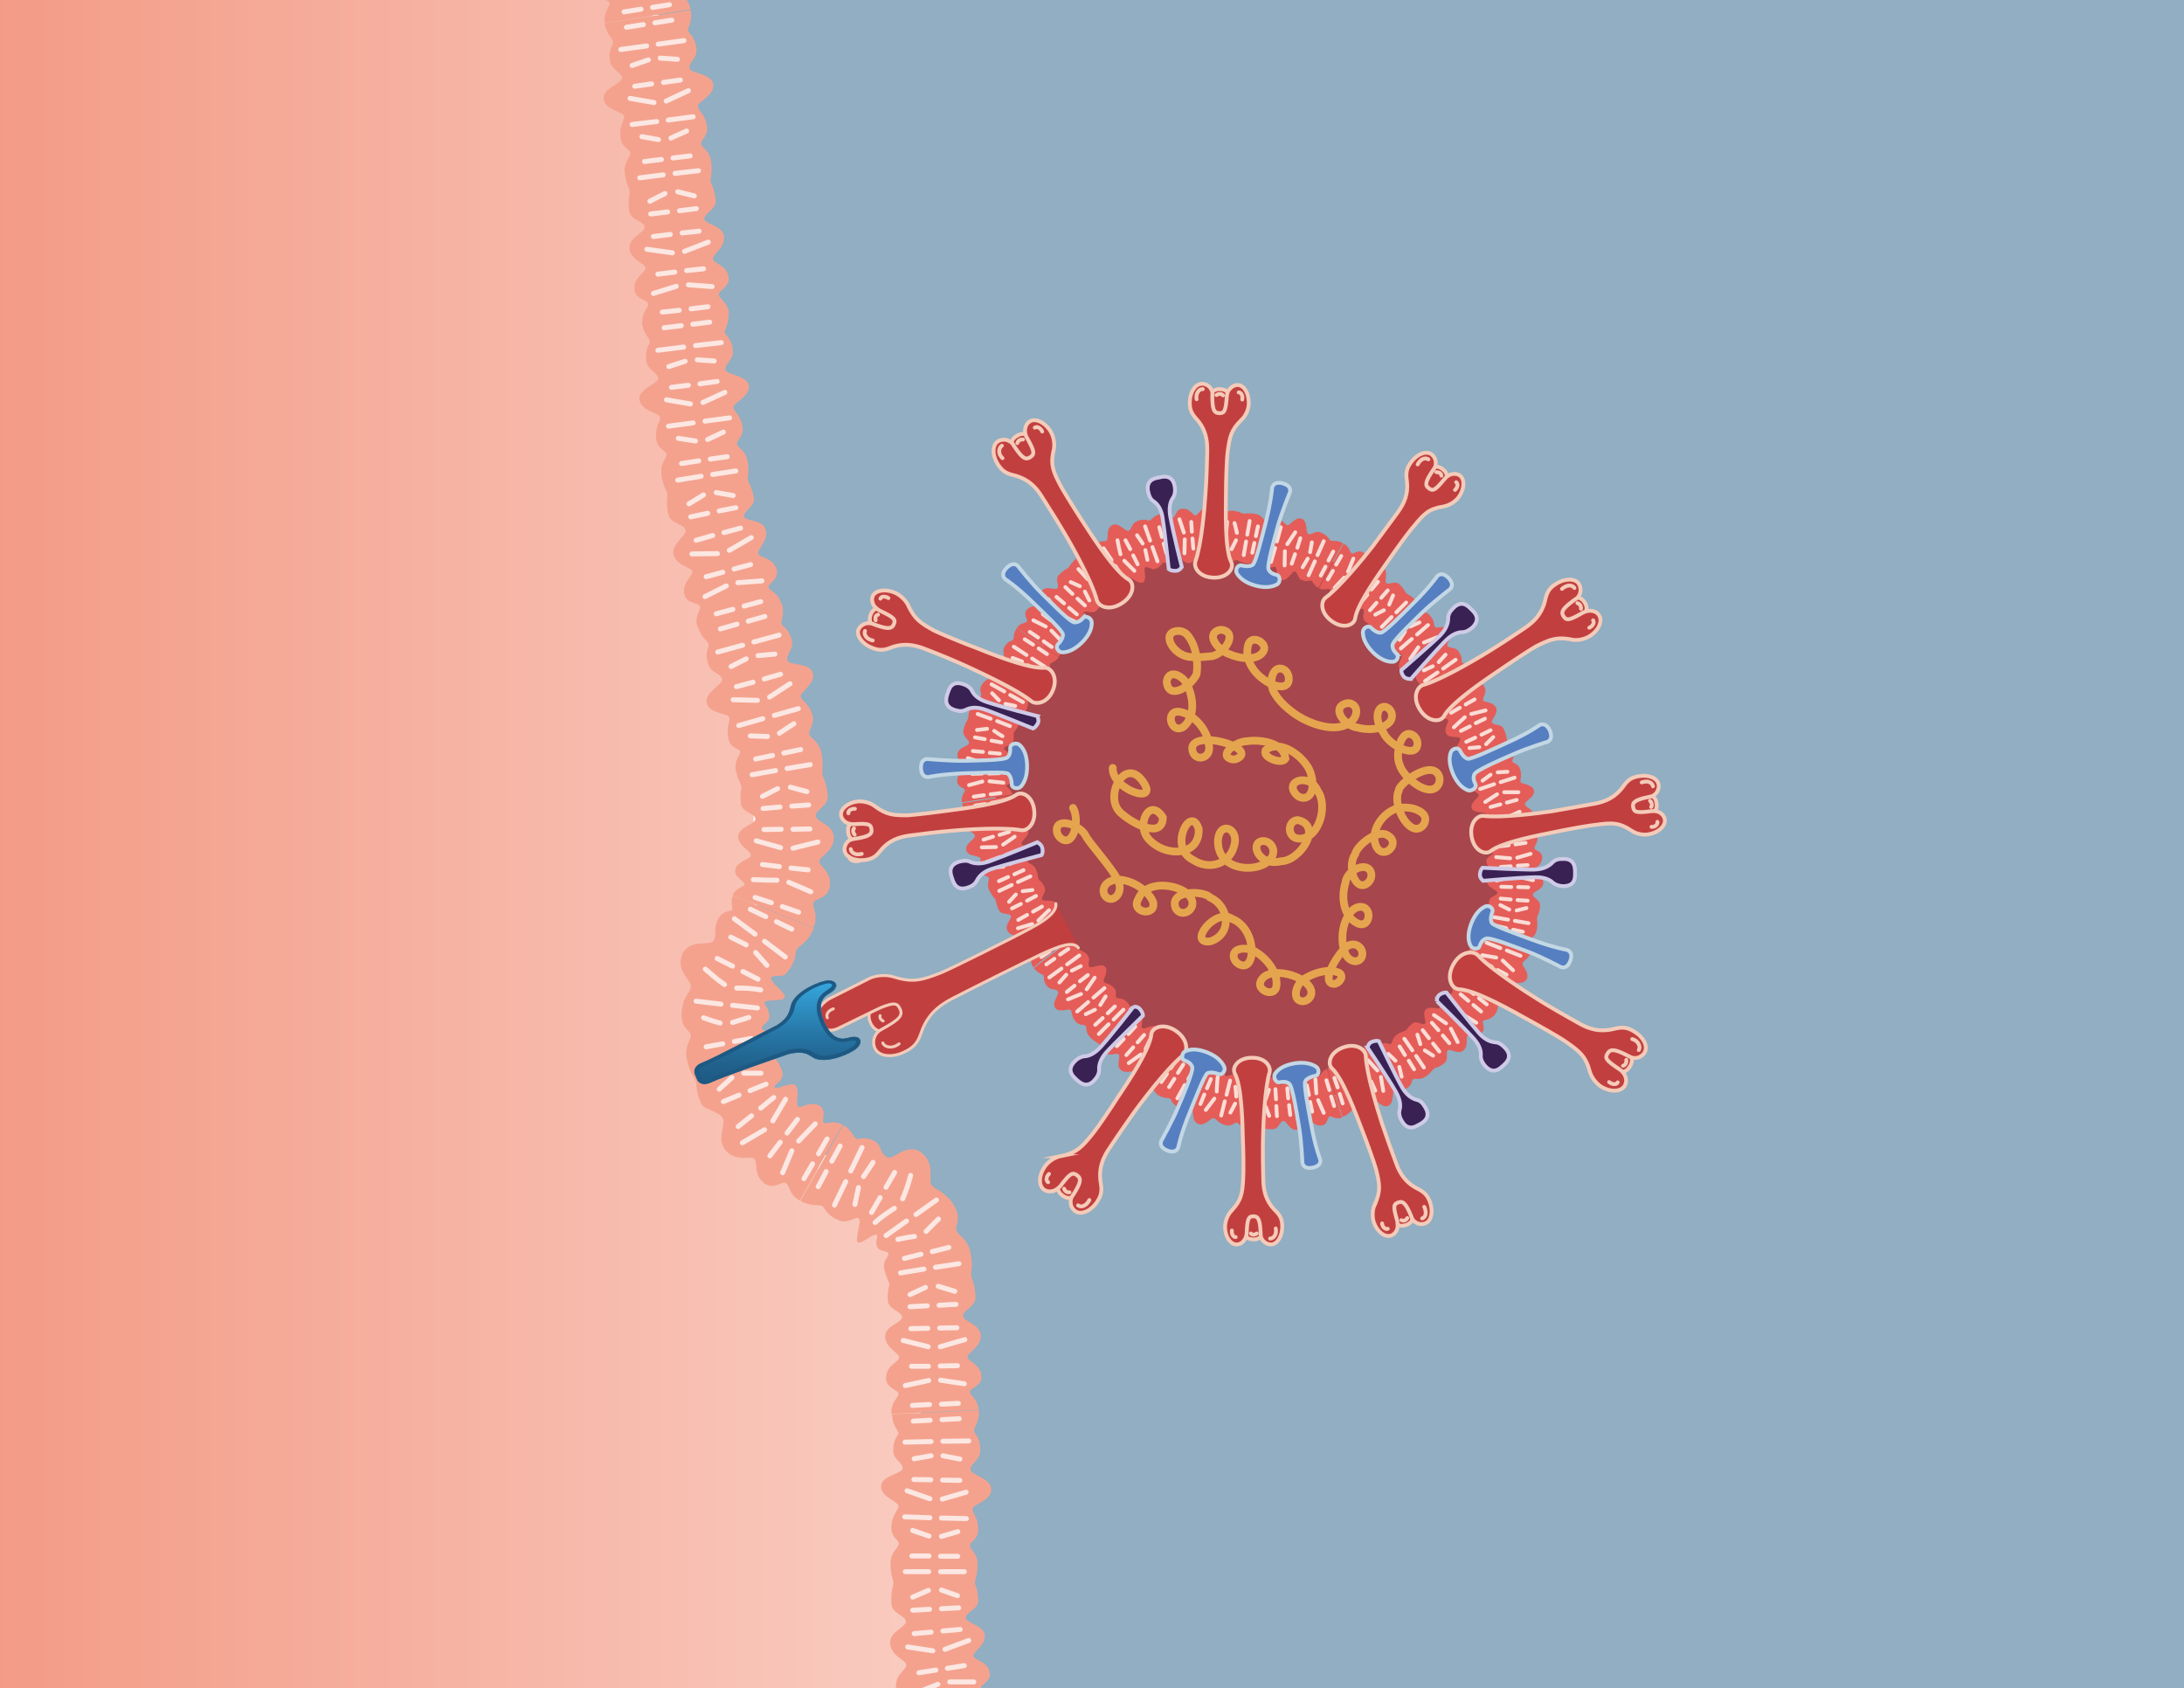 <svg xmlns="http://www.w3.org/2000/svg" xmlns:xlink="http://www.w3.org/1999/xlink" viewBox="0 0 737 569.7" xmlns:v="https://vecta.io/nano"><style><![CDATA[.B{fill:none}.C{stroke-miterlimit:10}.D{stroke-width:1.294}.E{stroke-linecap:round}.F{stroke:#f4cbb9}.G{fill:#c23f3f}.H{fill:#e55d58}.I{stroke:#faddd6}.J{fill:#557fc0}.K{stroke:#c3d7e5}.L{fill:#392154}.M{stroke:#cfcbe7}.N{fill:#f4a28e}.O{stroke:#fce7e2}.P{stroke-width:1.68}]]></style><linearGradient id="A" gradientUnits="userSpaceOnUse" x1="-1.651" y1="1933.264" x2="737.803" y2="1933.264"><stop offset="0" stop-color="#f39b86"/><stop offset=".51" stop-color="#fbd5cc"/><stop offset="1" stop-color="#f39b86"/></linearGradient><path fill="url(#A)" d="M-.3 4079.3l47.8 11.3 46.3-14.7 36.9-11.4 31.5-1.5 27.8 8.6 37.6 19h33.3l21.6-6.5 12.2-19.6-3.7-27.5 3.6-37.3L320 3971l25.1-13.2 51.7-3.3 30 11.6 21.6 26.4 15.2 34.9-5 37.2 13.9 10.5 14.4 3.9 10.2-3.9 19.8-13.6 23.3-2 49.8 21.1 43.5-7.5s23.5-12.3 41.9-12c18.3.4 61.6 26.3 61.6 26.3l.8-3126.2-83.8-33.9-99.4-10.2-51.4 29.7-31.4 29.8-33.2 30.4-45.4-4.8-69.9-19.9-37.4-25.7-34-52.3-8.9-71.2 29.2-68.5 27.7-40.3 43.2-61.7-34.1-107V420.1l-61.3-47.8-10.4-39.3 17-25.5v-59.2l-29.9-233-28-66.3-24.7-40.5-65.9-49.8S-7.8-251.3-1.5-217.9C.8-205.6-.4 4010.8-.4 4010.8v68.5z"/><path fill="#91aec2" d="M10.4-209.2l135.2 89.7 35.7 41.1 40 69.2 9.7 142.8 11.2 46.6 18.5 67.6-6.2 70.6-11.6 26 8.5 25.4 41.5 30.3 11.7 17.9 11.9 114.6 11.9 86.5 14 27-18.4 56.5-56.2 79.8-18.4 51.9v64.9l28.1 51.9 49.8 36.8 73.5 18.3 46.5-7.5 31.4-31.4 45.4-40 57.3-9.7 64.5 8.1 60.9 17.8 48.7 36.8L737.8-209l-727.4-.2"/><path d="M232.4-8.7c-.8-4.4-5.4-4.6-5.7-6.2s3.9-4.1 3.1-8-6.7-3.7-7.2-5.6c-.5-2.1 3.8-3.8 2.9-7.3-1.2-4.6-2.5-5.5-2.8-6.7-.2-.6-.2-1.3-.3-2.5-.2-1.2-.5-2.8-1.4-5.2h0c-1.2-2.6-2.6-4.1-3.7-4.5-1.1-.6-2-.8-2.4-1.5-.7-1.3 1.2-3.2-.6-6.3-1.2-2.1-2.5-3-3.6-3.7-1.1-.6-1.9-1-2.4-1.7s.4-2.2 1.1-3.9c.3-.9.6-1.8.7-2.7s-.1-1.9-.7-2.7c-2.4-3.3-8.7.2-9.8-1.3-1.3-1.7.8-4.5-1.4-7.2-2.9-3.6-4.9-3-5.6-3.9-.4-.4-.4-1.3-.7-2.5-.3-1.1-.9-2.5-2.3-4.1L167.3-77c1.2 1.4 2.5 2.1 3.5 2.5 1 .5 1.8.6 2.1 1 .6.8-.4 2.7 2.2 5.9 2 2.4 5 1.2 6.2 2.8 1.1 1.5-4.3 6.2-2.2 9.1.5.7 1.2 1.1 2 1.3s1.7.2 2.6.2c1.8-.1 3.4-.4 3.8.3.4.6.3 1.5.4 2.6s.4 2.5 1.3 4.2c1.5 2.6 4.1 1.8 4.8 2.9.3.6 0 1.4-.1 2.4 0 1.2-.5 2.1 0 3.1h0c.5 1.3 1.1 2.2 1.6 2.8.5.7.8 1.2 1 1.6.3.9-.3 1.9.6 5.8.8 2.9 5.3 2.6 5.7 4.5.4 1.8-5.2 3.9-4.4 7.5.7 3.6 5.5 4.3 5.8 5.9.3 1.5-4.1 3.3-3.3 7.4.5 3.1 4.6 3 4.8 4.3s-2.2 2.8-1.6 6.7L233 3.2c-.6-4-3.4-4.7-3.6-6.1-.3-1.3 3.6-2.5 3-5.8z" class="N"/><path d="M220.2 2.5l5.7-.9m-9.6 1.5l-5.7.9" class="B C E O P"/><path d="M245.9 93.7c-.5-4.3-5.2-4.8-5.3-6.3-.2-1.6 4.2-3.8 3.7-7.6-.4-3.8-6.4-4.1-6.6-5.9-.2-2 4.2-3.2 3.8-6.5-.5-4.3-1.6-5.2-1.7-6.3s.6-2.6.2-6.5h0c-.5-4-3.3-4.7-3.4-6.1-.2-1.4 2.4-2.4 2-5.7-.6-4.4-2.9-5.3-3.1-6.9s5.7-3.6 5.2-7.4-7.7-3.6-8-5.5c-.3-2 2.8-3.4 2.3-6.7-.6-4.4-2.7-4.9-2.8-6s1.5-3 .9-6.9L204 7.9c.6 3.8 2.8 5.1 2.9 6.2.2 1.1-1.7 2.1-1.1 6.4.5 3.2 3.8 3.7 4.1 5.7.3 1.9-6.7 3.5-6.2 7.3.5 3.7 6.7 4.2 6.9 5.7.2 1.6-1.8 3.1-1.2 7.4.4 3.2 3.1 3.6 3.3 5s-2.3 2.8-1.9 6.7h0c.5 3.9 1.6 5.2 1.7 6.3s-.7 2.2-.2 6.5c.4 3.3 5 3.4 5.2 5.5.2 1.9-5.5 3.5-5.1 7.3s5.2 4.9 5.4 6.5-4.2 3.1-3.7 7.4c.4 3.3 4.4 3.3 4.6 4.7s-2.3 2.8-1.9 6.7l29.2-3.5c-.5-3.9-3.2-4.7-3.4-6.1-.3-1.7 3.7-2.7 3.3-5.9z" class="N"/><path d="M225.5 40.5l8.4-1.1m-9.1-5.3l7.5-3.5m-5.9 16l5.3-2.4m-4.6 9.1l5.8-.7m-10.8-37.7l8.7-1.2m-9.8-6l5.7-.9m-3.9 12.8l5.8.4m-4.7 7.8l5.7-.8m2.1 64.3l5.7-.6m-6.4-5.9l8-3.1m-6.7 14.4l8 .6m-7.1 7.5l5.7-.7m-10.2-38.8l5.6 1.4m-6.5-7.6l7.9-.9m-6.4 13.5l5.7-.7m-4.8 8.2l5.7-.6m-14.3-37l-8.3 1m7.4-7.4l-8.1-1.4m9.6 13.9l-5.6-1m6.6 7.7l-5.7.7m.7-39l-8.7 1.2m7.6-8.4l-5.7.9m7.4 11l-5.5 1.9m6.6 6.2l-5.7.8m13.5 62.7l-5.7.7m4.9-7.2l-8.6-1.2m9.9 12.5l-7.7 2.4m8.7 5.7l-5.7.6m.9-40l-5.1 2.6m4.5-8.9l-7.9 1m9.4 11.5l-5.7.7m6.6 6.9l-5.7.7" class="B C E O P"/><path d="M262.1 192.2c-1.2-4.2-5.8-3.9-6.2-5.4s3.5-4.4 2.5-8c-.3-.9-.8-1.6-1.5-2.1l-.6-.3c-.2-.1-.4-.2-.6-.2-.4-.1-.8-.3-1.2-.4-1.6-.4-3.2-.7-3.4-1.5-.2-.9.8-1.8 1.7-2.8 1-1 1.9-2.1 1.6-3.6-.8-4-1.8-4.9-2-5.9s.5-2.5-.1-6.3h0c-.6-3.8-3.4-4.5-3.6-5.9-.2-1.3 2.3-2.4 1.9-5.6-.6-4.3-2.9-5.2-3.1-6.7-.2-1.6 5.7-3.6 5.2-7.3s-7.7-3.6-7.9-5.5c-.3-2 2.9-3.3 2.5-6.6-.5-4.3-2.6-4.9-2.7-6s1.6-2.9 1.2-6.8l-29.2 3.5c.5 3.9 2.6 5.3 2.7 6.4s-1.7 2.1-1.2 6.5c.4 3.3 3.7 3.8 4 5.9.2 1.9-6.8 3.5-6.3 7.3s6.7 4.3 6.9 5.9-1.8 3.1-1.2 7.5c.4 3.3 3.2 3.6 3.4 5s-2.3 2.9-1.7 6.9h0c.6 4 1.8 5.3 2 6.4s-.6 2.3.3 6.8c.3 1.7 1.7 2.6 3 3.2 1.3.7 2.5 1.1 2.8 2.2.3 1-1 2.1-2.2 3.6-.3.4-.6.7-.8 1.1-.3.4-.5.8-.7 1.2a3.59 3.59 0 0 0-.3 2.5c1 3.7 5.9 4.1 6.3 5.6s-3.7 3.7-2.6 7.9c.9 3.2 4.9 2.6 5.2 3.9.4 1.3-1.9 3.1-.9 6.9l28.3-7.9c-1.1-3.8-3.9-4.2-4.3-5.5 0-1.2 3.7-2.8 2.8-5.9z" class="N"/><path d="M237.9 142.1l8.3-1.1m-9-5.2l7.4-3.4m-5.8 15.9l5.3-2.5m-4.4 9.1l5.7-.8m-10.7-37.5l8.7-1m-9.6-6.2l5.7-.7m-4.2 12.7l5.7.4m-4.8 7.7l5.8-.8m5.7 63.3l5.6-1.5m-7.2-4.8l7.4-4.3m-4.5 15.2l8.1-.6m-6 8.5l5.6-1.5m-15-36.8l5.7 1m-6.9-7.1l7.8-1.2m-5.6 13.5l5.6-1.1m-4 8.4l5.6-1.5m-16-35.5l-8.3 1.1m7.4-7.5l-8.1-1.4m9.8 13.9l-5.8-.9m6.9 7.6l-5.8.9m.7-39.3l-8.7 1.1m7.9-8.3l-5.8.7m7.1 11.3l-5.5 1.8m6.6 6.3l-5.7.7m17.3 62.4l-5.6 1.5m3.8-7.8l-8.6.1m11.6 10.8l-7.2 3.6m9.4 4.3l-5.6 1.5m-4.3-40.1l-4.9 3m4.1-9.3l-7.9 1.3m10.1 11.2l-5.7 1.2m7.4 6.3l-5.6 1.6" class="B C E O P"/><path d="M280 299.3c.9-5.3-3.7-6.9-3.5-8.7.1-.9 1.3-1.7 2.5-2.9s2.4-2.8 2.4-5-1.5-3.6-3-4.6-3-1.7-3.1-2.8c-.1-2.2 4.4-3.3 4-7-.5-4.8-1.6-5.8-1.8-7s.5-2.9-.3-7.2h0c-.9-4.3-3.8-4.9-4.1-6.4-.2-.7.3-1.5.7-2.5.2-.5.4-1.1.5-1.7s.1-1.3-.1-2.1c-1.2-4.2-3.6-4.8-4-6.3s5.1-4.4 4.1-8c-1-3.7-8.1-2.4-8.6-4.3-.5-2 2.3-3.7 1.5-6.9-1.2-4.2-3.3-4.5-3.5-5.5-.3-1 1.2-3.1.1-6.9l-28.3 7.9c1 3.8 3.4 4.8 3.6 5.9.3 1-1.4 2.4-.2 6.6.9 3.2 4.2 3.2 4.8 5.2.5 1.8-6.2 4.5-5.2 8.2s7.2 3.2 7.6 4.8c.4 1.5-1.3 3.3-.2 7.5.2.8.6 1.4.9 1.8.4.4.8.7 1.2.9.8.4 1.6.7 1.7 1.3.3 1.2-2 2.7-1.4 6.2h0c.7 3.4 1.7 4.6 1.9 5.5.1 1-.6 2-.2 5.9.3 2.9 4.8 3.2 4.9 5.1.1 1.8-5.8 2.8-5.8 6s4.4 4.8 4.3 6.3c-.1 1.4-4.7 1.8-5.3 5-.4 2.4 3.3 3.7 3.1 4.8-.3 1-3 1.2-4 3.7l27.3 11c.5-1.2.7-2.3.7-3.2.1-.9 0-1.7-.2-2.3-.3-1.3-.7-2.2-.5-3 .6-1.6 4.7-1.2 5.5-5.3z" class="N"/><path d="M261.3 241.4l8.1-2.3m-9.7-3.9l6.9-4.5m-3.6 16.7l4.9-3.2m-3.4 9.9l5.7-1.2m-15.8-36.3l8.5-2.3m-10.4-4.7l5.6-1.6m-2.3 13.2l5.7-.5m-3.6 8.4l5.5-1.6m3.5 65.4l5.8.6m-5.1-7.3l8.4-2.1m-9.8 13.6l7.4 3.2m-9.6 5l5.5 1.9m-2.8-42.2l5.6 1.5m-6.7-7.8l7.8-1.3m-6.2 14l5.7-.4m-5.3 8.2l5.7-.1m-15.9-37.2l-8.1 2.3m6.3-8.5l-8.2-.2m11.6 12.4l-5.8-.2m7.5 6.6l-5.7 1.2m-4.4-38.4l-8.4 2.3m6.5-9.4l-5.6 1.6m8.7 10.1l-5.1 2.6m7.4 5.3l-5.6 1.5m14.5 60.7l-5.7-.7m6.1-5.7l-8.2-2.3m7 13.3c-2.7 0-5.4-.1-8-.2m6.1 7.8l-5.5-1.8m7.6-36.7l-5.1 2.6m4.4-8.7l-7.9 1.4m9.4 10.9l-5.7.5m6.1 7l-5.8.1" class="B C E O P"/><path d="M276.7 373.2c-.7-.5-1.5-.7-2.3-.7-.7 0-1.4.1-2.1.3-1.4.4-2.5 1-3 .5-.5-.4-.3-1.7-.2-3.2.1-.7.1-1.4 0-2.1 0-.3-.1-.6-.2-.9s-.2-.5-.4-.8c-.2-.2-.5-.3-.8-.4s-.5-.1-.9 0c-.6.1-1.4.3-2.2.5-1.5.5-2.9 1-3.2.5s.8-1.4 1.8-2.1c.7-1 1.2-2.3.7-3.5-.7-1.8-1.3-2.9-1.8-3.5-.5-.7-.9-1-1-1.5-.1-.4-.1-1-.1-1.8 0-.4 0-.9-.1-1.5l-.3-1.9c-.2-.7-.5-1.3-.8-1.7a5.73 5.73 0 0 0-1.1-1.1c-.4-.3-.8-.5-1.1-.8-.3-.2-.5-.5-.5-.7 0-.5.6-1 1.2-1.5.6-.6 1.3-1.2 1.3-2.3 0-.7-.1-1.2-.2-1.7-.1-.2-.2-.5-.3-.7l-.3-.6c-.4-.7-.9-1.3-.8-1.8s1.7-.6 3.3-.7c1.5-.1 3.3-.2 3.5-1v-.3c0-.1 0-.2-.1-.4s-.3-.5-.5-.8c-.5-.6-1.1-1.3-1.8-1.9-.7-.7-1.3-1.3-1.7-1.9s-.6-1-.5-1.3c.4-.6 1.3-.6 2.3-.6 1.1 0 2.1 0 2.8-.9.2-.2.4-.5.6-.7.2-.3.4-.6.6-.8.4-.5.7-1 .9-1.5.5-.9.7-1.7.9-2.4.3-1.3.2-2.1.6-2.7s1.3-1.1 2.4-2.2c.6-.5 1.2-1.1 1.7-1.9a10.6 10.6 0 0 0 1.6-3l-27.3-11c-.2.6-.4 1.2-.4 1.7s0 1 .1 1.4c.1.8.3 1.5.1 1.7-.2.3-.7.3-1.5.5-.4.1-.7.2-1.1.4-.2.1-.4.2-.6.4-.1.1-.2.2-.3.2l-.4.4c-1.4 1.7-1.7 3.3-1.8 4.7s.1 2.7-.6 3.8c-.3.5-1 .7-1.9.8l-3 .2c-1.1.1-2.2.4-3.2.9-.5.3-1 .6-1.4 1.1-.2.2-.4.5-.6.7-.2.3-.3.6-.5.9-1.1 2.8-.3 5.1.8 6.9s2.3 3.1 2.1 4.1c-.2 1.1-.9 1.9-1.6 3.3-.2.3-.4.7-.6 1.1s-.3.9-.4 1.4c-.3 1-.5 2.3-.5 3.7 0 2.2.7 3.6 1.5 4.5s1.5 1.5 1.6 2.4a3.08 3.08 0 0 1-.3 1.3l-.7 1.6c-.2.6-.4 1.4-.5 2.3s0 1.9.2 3.1h0c.3 1.2.6 2.1.9 2.9s.6 1.4.9 2c.6 1 1 1.6 1.2 2.2s.2 1.3.3 2.3c.1 1.1.4 2.6 1.3 4.8.6 1.5 1.8 2 3.1 2.5 1.8 1 3.5 1.4 4.3 2.8.4.6.4 1.3.3 2.1s-.4 1.8-.5 2.8c-.2 1-.3 2-.1 3.1a9.83 9.83 0 0 0 .5 1.6c.2.5.6 1 1 1.5.5.5.9.9 1.4 1.2s1 .5 1.4.7c1 .3 1.9.4 2.8.5 1.8 0 3.2-.3 3.9.3s.6 1.9.8 3.5c.1.8.3 1.7.7 2.5s1.1 1.7 2.1 2.4c3.1 2.1 5.8-1 7.1-.2s.9 3.7 4.7 5.9l14.4-25.6c-3.1-1.7-5.3 0-6.4-.7-.7-.5 1.1-4.1-1.2-5.6z" class="N"/><path d="M247.2 339.2l8.4.9m-7-6.7h2l2.1.1c1.4.1 2.7.3 4 .5m-9.5 11l5.5-1.7m-4.9 8.1l5.7-1m4.5-32.8l7 5.3m-3-11.9l5.2 2.5m-12.2 7.9l3.8 4.3m-8.1 2.1l5.1 2.6m9.8 51.9l3.5-4.6m-8.3.5l4.3-7.3m4.4 14.1l5.6-5.8m1.1 10.1l2.9-5M251 362.1h5.8m-7.8-5.7l7.7-2.2m-3.6 13.8l5.4-2.2m-1.8 8.1l4.4-3.6m-17.8-31.5l-8.4-1m9.6-5.6l-1.7-1.2c-.5-.4-1.1-.8-1.6-1.3L238 327m5 18.2c-1.9-.5-3.7-1.1-5.6-1.8m6.5 8.8l-5.6 1m16.5-38l-7-5.2m10.6-.7l-5.2-2.5m-1.4 12l-5.2-2.6m.6 9.8l-5.2-2.6m21.3 62l-3.5 4.6m-1.8-8.8l-7.5 4.4m16.7 2.7l-3.1 7.4m10.1-3l-2.9 5M247 363.6l-4.3 3.9m2.5-10.1l-7.7 2.2m11.9 9.9l-5.3 2.2m9.5 4.8l-4.5 3.6" class="B C E O P"/><path d="M331.2 464.6c-.1-4.3-4.7-5.2-4.7-6.7 0-1.6 4.5-3.3 4.5-7.2-.1-3.9-6-4.8-6-6.7-.1-2.1 4.4-3 4.2-6.6-.3-4.8-1.4-5.9-1.5-7.1-.1-.6.1-1.3.2-2.5s.1-2.8-.4-5.2h0c-1-4.9-4.2-5.6-4.7-7.3-.7-1.7 1.7-3.5-.5-7.9-.7-1.4-1.6-2.5-2.4-3.3s-1.6-1.4-2.2-1.9c-1.3-.9-2.5-1.3-3.2-2.2-.8-.9-.4-2.6-.5-4.8 0-1.1-.2-2.2-.7-3.3-.5-1.2-1.3-2.2-2.5-3.1s-2.5-1.1-3.6-1c-1.2.1-2.2.5-3.2 1-2 1-3.5 2.2-4.6 1.7-.6-.3-1-.7-1.4-1.2-.2-.2-.4-.5-.5-.8-.1-.2-.2-.5-.3-.8-.4-1.1-1-2.1-2.3-2.8-1.8-.8-3-.9-4-.8-.9.1-1.6.3-2 .1-.9-.5-1.3-2.9-4.4-4.6l-14.4 25.6c3.8 2.1 6.3 1.1 7.3 1.7.5.3.8.9 1.4 1.8.7.9 1.7 1.9 3.9 2.9 1.7.8 3.1.5 4.3.1l.9-.3c.3-.1.4-.2.7-.3.4-.2.8-.2 1.1 0 .7.3.3 2.1-.1 4-.2.9-.3 1.8-.4 2.6s0 1.3.3 1.5.8.1 1.4-.2 1.3-.7 1.9-1.1c1.3-.8 2.8-1.6 3-1.3.3.3.2 1 0 1.7-.1.4-.1.8-.1 1.2s.2.9.4 1.4c.8 1.5 3.4 1.1 3.7 2 .3 1-2 2.3-1.4 5.2h0c.3 1.5.7 2.5 1 3.3l.7 1.7c.1.9-.7 1.8-.5 5.8.2 3 4.7 3.5 4.8 5.5.1 1.9-5.8 2.9-5.7 6.6.1 3.8 4.6 5.4 4.7 7 0 1.6-4.5 2.6-4.4 7.1.1 3.4 4.1 3.8 4.2 5.2 0 1.4-2.6 2.6-2.4 6.8l29.4-1.4c-.2-3.8-2.9-4.8-2.9-6.1s4-1.9 3.9-5z" class="N"/><path d="M309.1 409.8l6.9-4.9m-11.4-.4c1.1-2.5 2-5.2 2.7-7.9m5.2 18.9l4.2-4.2m-2.1 11l5.6-1.4m-33.1-25.8l3.8-7.9m-10.2 4.6l2.8-5.1m7.9 10.3l3.2-4.8m4.4 8.4l2.9-5m15.4 65.3l5.8-.1m-5.8-6.4l8.3-2.4m-8.2 13.7l8 1.2m-7.7 6.9l5.7-.3m-6.8-39.5l5.6 1.7m-6.5-8.1l7.9-1.2m-6.7 14l5.7-.3m-5.5 8l5.8-.1m-17-36l-6.9 4.9m2.8-9.2c-2.3 1.5-4.5 3-6.5 4.8m13.3 4.7c-1.9.2-3.8.6-5.6 1m7.8 5l-5.6 1.4m-19.8-25.9l-3.8 7.9m-2.8-11.3l-2.7 5.1m13.6.3l-1.2 5.7m8.5-2.3l-2.9 5m19.2 51.9h-5.7m5.6-6.6l-8.4-2.1m8.6 13.5l-7.9 1.7m8.2 6.4l-5.8.3m4.4-39.8l-5.2 2.4m4.7-8.6l-7.9 1.3m9 11.1l-5.8.3m6 7.3l-5.7.1" class="B C E O P"/><path d="M334 564.4c-.6-3.9-5.2-4.1-5.5-5.6s4.2-3.6 3.8-7.1c-.2-1.7-1.8-2.7-3.3-3.5s-3-1.4-3.1-2.3c-.1-2 4.3-2.8 4.2-5.9-.1-4.1-1.1-5-1.1-6.1 0-1 .9-2.4.9-6.1h0c0-3.8-2.6-4.9-2.6-6.3 0-1.3 2.7-2 2.8-5.2.1-4.3-2-5.6-1.9-7.2s6.2-2.6 6.3-6.5-7.1-4.9-7-6.8c0-2.1 3.3-3 3.3-6.5 0-4.6-2.1-5.5-2.1-6.6 0-.6.4-1.3.9-2.4l.6-2c.1-.7.2-1.5.2-2.5l-29.4 1.4c.1 1 .2 1.9.4 2.6s.5 1.2.7 1.7c.5.9 1 1.5 1.1 2 0 1-1.8 1.8-1.8 5.9 0 3.1 3.2 4 3.2 6 0 1.9-7.2 2.4-7.3 6.1s5.9 5.1 5.9 6.7-2.3 2.7-2.4 7.2c-.1 3.3 2.5 4.1 2.5 5.5s-2.7 2.5-2.8 6.6h0c0 4.1 1 5.6 1 6.7s-.9 2.2-.7 6.8c.1 3.5 4.7 4 4.9 6.1.1 1-1.4 1.8-2.8 3-1.4 1.1-2.8 2.5-2.5 4.6.4 4.1 5.1 5.3 5.4 7s-4.1 3.4-3.4 8.1c.7 3.5 4.8 3.3 5 4.7.3 1.4-2.1 3.2-1 7.4l28.5-7.1c-.9-3.5-3.6-3.9-3.9-5.2-.3-1.1 3.6-2.3 3-5.2z" class="N"/><path d="M317.7 512.2l8.4.2m-8.1-6.6l8-2.3m-8.3 14.9l5.5-1.6m-5.8 8.3h5.8m-5-38.8l8.7-.1m-9-7.2l5.8-.3m-5.5 12.5l5.7 1.1m-5.8 7.1l5.8.1m-4.2 63.4l5.7-.9m-6.5-5.5l8-3m-6.4 14h8.1m-10.9-31l5.4 1.9m-5.7-8.1h8m-7.7 12.5l5.8-.3m-5.3 7.8l5.8-.5m-10.2-37.7l-8.5-.3m8.5-6.1l-7.7-2.7m7.4 15.3l-5.5-1.9m5.5 8.6h-5.8m6.5-38.6l-8.8.2m8.5-7.4l-5.7.3m6 11.7l-5.7 1m5.6 7.1l-5.7-.1m7.4 64.3l-5.7.9m4.7-7.4l-8.5-1.3m10.2 12.6l-7.5 3m4.3-34.7l-5.3 2.3m5.4-8.6h-7.9m8.2 12.7l-5.7.3m6.2 7.4l-5.7.5" class="B C E O P"/><path fill="#a7464c" d="M398.4 362.3c3.8 2.5 7.5 4.5 11 6 16.1 6.8 37.2 4.8 58-5.4 22.4-11.1 39.9-29.6 44.5-47.2 5.1-19.4 1.4-43.6-10.4-68.1-10.9-22.6-27.5-42.7-44.5-53.8-4.5-3-9-5.3-13.3-6.8-25.5-9.3-45.3-9-62.2 1.1-14.1 8.3-26.4 23.2-41.1 49.8-8.9 16.1-6.2 39.7 7.8 66.4 12.2 23.5 31.5 45.8 50.2 58h0"/><path d="M442 361.1c-2.1.5-2.1 3.2-2.9 3.3-.4.1-.9-.5-1.6-1.1-.6-.6-1.4-1.1-2.3-1-1.8.2-2 3.7-3 3.8s-1.6-2.5-3.2-2.5c-2.1 0-2.6.6-3.1.6s-1.2-.6-3.1-.7h0c-1.9-.2-2.6 1.3-3.3 1.2s-.8-1.7-2.2-2c-1-.2-1.7-.1-2.3.1s-1 .4-1.3.3c-.4-.1-.4-1.1-.6-2l-.3-1.4c-.2-.4-.4-.8-.8-.9-1.5-.5-3.5 3.1-4.4 2.7s-.5-2.3-1.9-3.1c-1.9-1-2.8-.3-3.3-.5-.5-.3-.6-1.7-2.2-2.8l-9.4 14.4c2 1.3 3.5.8 4 1.2.6.3.4 1.6 2.8 2.9 1.9 1 3.2-.5 4.4.1 1.1.5-.2 4.5 2.3 5.5 1.2.5 2.3-.1 3.2-.7.9-.7 1.6-1.4 2.1-1.2 1 .3 1.4 1.7 4.2 2.4 2.1.4 2.8-1.1 3.6-.9s1.3 1.8 3.9 2h0c2.5.2 3.4-.4 4.1-.3.7 0 1.3.6 4.1.5 2.1 0 2.4-2.8 3.6-2.8 1.1-.1 2 3.3 4.5 3 1.2-.1 1.9-.9 2.5-1.7s.9-1.5 1.4-1.6c1-.1 2 2.3 4.7 1.8 1-.2 1.4-.9 1.7-1.6s.4-1.3.8-1.4.9.2 1.5.4c.7.2 1.5.4 2.7 0l-5.1-16.4c-1 .3-1.5.9-1.8 1.4-.4.5-.6 1-.9 1-.7-.2-1.5-2.3-3.1-2" class="H"/><path d="M413.9 369.4l1.2-4.8m-4.5 3.7c0-1.6.2-3.2.3-4.8m6.3 6.5l-.3-3.3m3.9 3.9l.4-3.4m-20.2-3.1l2.5-4.5m-6 2.4l1.8-2.8m4 6.1l2-2.7m2 4.6l1.3-3.1m33.1 5.4l-.7-3.3m-2.9 3.9l-1.9-4.6m8 3.4l-.3-4.7m4.7 3.6l-1-3.3m-20.5 6.4l1.1-3.2m-4.5 3.2l.3-4.7m6.6 4.7l-.2-3.4m4.3 3.1l-.3-3.4m-21.1 4.4l-1.2 4.8m-2.3-5.7l-2.9 3.8m9.9-2.1l-1.6 3m5.4-2.5l-.4 3.4m-20.4-10.2l-2.5 4.5m-1-6.6l-1.8 2.8m7.7.6l-.9 3.3m5.1-1.4l-1.3 3.2m37-.7l.7 3.3m-4.3-2.6l-.6 5m6.9-6.3l1.9 4.3m2.5-5.5l1 3.2m-23.1.2l1.2 3.1m-4.7-3.3l-.3 4.6m7.4-4.6l.2 3.4m4.1-3.7l.4 3.3" class="B C D E I"/><path d="M486.3 335.7c-1.5 1.5 0 3.8-.6 4.4s-3.1-.8-4.5.5c-1.5 1.2.4 4.2-.4 4.8-.8.7-2.8-1.2-4.1-.1-1.8 1.4-1.9 2.1-2.3 2.4-.5.3-1.4.3-3 1.4h0c-1.7 1.1-1.4 2.7-2 3.1s-1.7-.8-3.2.1c-1.9 1.1-1.9 2.5-2.6 2.9-.8.4-2.9-2.5-4.6-1.7s-.3 4.8-1.2 5.2c-1 .4-2.2-1.2-3.7-.5-2.1.8-2.1 2-2.6 2.2s-1.7-.6-3.6 0l5.1 16.4c2.3-.7 2.9-2.1 3.5-2.4.6-.2 1.5.7 4-.3 1.9-.8 1.6-2.7 2.7-3.2 1-.4 3.1 3.2 5.3 2.2 2.1-1 1.1-4.6 2-5 .8-.4 2.1.4 4.4-1 1.7-1 1.3-2.5 2-3 .7-.4 2.1.5 4.1-.8h0c2-1.3 2.3-2.3 2.9-2.7.5-.4 1.4-.2 3.5-1.9 1.6-1.2.3-3.5 1.2-4.3.9-.7 3.5 1.6 5.3 0 1.7-1.6.7-4.2 1.3-4.9.7-.7 3 .8 4.9-1.1 1.4-1.5-.2-3.3.4-3.9.5-.6 2.2-.1 3.7-2l-13.3-10.9c-1.2 1.5-.5 2.9-.9 3.5-.7.8-2.6-.6-3.7.6" class="H"/><path d="M468 359.6l-2.4-4.3m-.8 5.9l-3.2-3.5m9.3.2l-2.4-2.3m5.6.4l-1.8-2.9m-17.2 12.5l-1.8-4.8m-1.9 6.1l-1.1-3.2m7.3.9l-.7-3.3m4.8 1.5l-1.4-3.1m30.3-16.8l-2.4-2.4m-.2 4.8l-4.1-2.8m8.5-1.5l-2.8-3.8m5.9.5l-2.6-2.2m-13.6 16.8l-1-3.2m-1.7 5.3l-2.7-3.9m8.3-.2l-2.1-2.7m5.3 0l-2.2-2.5m-14.1 16.6l2.4 4.3m-5.5-2.6l.8 4.7m5.4-8.1l.8 3.3m2.4-5.4l1.8 2.9m-21.3 6.9l1.9 4.8m-5.7-3.4l1 3.2m5.4-5.5l1.8 2.8m2.4-4.7l1.4 3.1m28.1-23.5l2.4 2.4m-5 .2l2.3 4.5m2.3-9l4 2.5m-1-6l2.6 2.2m-19 13.1l2.8 1.8m-5.7.1l2.6 3.9m3.1-8.1l2.1 2.7m1.2-5.4l2.2 2.6" class="B C D E I"/><path d="M501.6 290.8c.2 2.2 2.9 2.5 2.9 3.3s-2.5 1.8-2.6 3.6c0 1.9 3.4 2.5 3.4 3.5-.1 1.1-2.7 1.2-2.8 2.9-.2 2.1.3 2.7.2 3.2s-.8 1.1-1.1 3h0c-.4 1.9 1 2.8.8 3.4s-1.8.5-2.2 1.9c-.6 1.8.3 2.9 0 3.6s-3.8-.2-4.5 1.3c-.8 1.5 2.6 3.9 2.2 4.7-.5.9-2.4.3-3.3 1.6-1.2 1.8-.6 2.7-.9 3.2-.2.2-.6.3-1.1.6-.6.2-1.2.6-1.8 1.3l13.3 10.9c.8-.9 1.1-1.8 1.3-2.5.1-.7.2-1.2.4-1.5.4-.5 1.7-.2 3.2-2.5 1.1-1.8-.1-3.2.5-4.3.6-1 4.4.7 5.7-1.6 1.1-2.3-1.8-4.5-1.4-5.4.2-.5.6-.8 1.2-1.3.3-.3.6-.6.9-1a4.77 4.77 0 0 0 .8-1.6c.6-2.1-.7-3-.5-3.8s1.9-1.1 2.4-3.6h0c.4-2.4 0-3.4.1-4.1s.7-1.2 1-3.9c.2-2.1-2.5-2.7-2.4-3.9.1-1.1 3.5-1.6 3.5-4s-2.7-3.3-2.8-4.3c0-.9 2.6-1.7 2.4-4.4-.2-2-2.5-2.1-2.6-2.9s1.3-1.7 1-4.1l-17 2.6c.3 2 1.9 2.4 2 3.1 0 .8-2.4 1.3-2.2 3" class="H"/><path d="M506.3 319.9l-4.6-1.8m3.2 5l-4.7-.8m7.2-5.6c-1.1 0-2.2 0-3.3-.1m4.2-3.4l-3.3-.8m-5.3 19.8l-4.2-2.9m1.8 6.1l-2.7-2.1m6.5-3.3l-2.5-2.3m4.8-1.5l-3-1.6m9.4-32.3l-3.3.2m3.4 3.4l-4.9 1.2m4.6-7.5l-4.7-.4m4.2-4l-3.3.4m3.5 21.3l-3-1.5m2.6 4.9l-4.6-.8m5.5-6l-3.4-.3m3.6-3.9l-3.4-.1m1.9 21.5l4.6 1.8m-6 1.6l3.5 3.3m-.9-10l2.8 1.9m-1.9-5.6l3.3.7m-12.4 19.1l4.2 3m-6.6.3l2.6 2.1m1.4-7.6l3.1 1.2m-.8-5.2l3 1.6m3.8-36.8l3.3-.2m-3.1 3.9l4.9 1.2m-5.3-7.6l4.5-1.3m-5.1-3.2l3.4-.5m-3 22.8l3.3-.8m-3.9 4.3l4.6.8m-3.7-7.8l3.4.2m-3.2-4.6l3.4.1" class="B C D E I"/><path d="M484.5 241c1.1 2 3.7 1.1 4.1 1.9s-1.5 2.8-.6 4.6 4.2.7 4.7 1.6c.5 1-1.7 2.5-1 4 1 2.1 1.7 2.4 1.9 2.9s0 1.4.8 3.3h0c.8 1.9 2.4 1.9 2.7 2.6.2.7-1 1.6-.5 3.2.7 2.2 2.2 2.4 2.4 3.2s-3 2.5-2.4 4.3c.5 1.9 4.6 1.2 4.9 2.1.3 1-1.4 2-1.1 3.6.5 2.2 1.7 2.4 1.8 2.9.1.6-.9 1.6-.5 3.6l17-2.6c-.4-2.3-1.7-3.1-1.8-3.7s.9-1.3.4-3.9c-.4-2-2.4-2-2.7-3.2-.3-1.1 3.7-2.6 3-4.8s-4.3-1.9-4.5-2.8c-.3-.9.7-2-.2-4.4-.6-1.9-2.3-1.7-2.5-2.4-.3-.7 1-1.9.1-4.1h0c-.9-2.1-1.7-2.7-2-3.3-.2-.6 0-1.4-1.1-3.7-.8-1.8-3.4-1-3.9-2.1-.5-1 2.3-3 1.3-5.1-1.1-2-3.9-1.6-4.3-2.4s1.6-2.6.3-4.8c-1-1.7-3.2-.7-3.6-1.4s.6-2.1-.7-4l-14.4 9.3c1.1 1.8 2.7 1.4 3.1 2.1.3.6-1.5 2-.7 3.5" class="H"/><path d="M504.2 264.6l-4.7 1.6m5.7 1.8l-4 2.6m1.8-9.2l-2.7 2m1.5-5.5l-3.2 1.3m9.3 19.2l-5 1m5.8 2.9l-3.4.6m2-7.1l-3.3.2m2.3-4.6l-3.3.9m-10.4-33.5l-2.9 1.7m4.6 1.5l-3.7 3.4m.7-8.9l-4.4 1.7m2-5.5l-2.8 1.8m13.1 17.6l-3.3.3m4.8 2.8l-4.3 1.8m1.4-8.1l-3 1.4m1.2-5.2l-3 1.5m13.4 17.3l4.7-1.5m-3.5 4.9h4.8m-7-6.7l3.3-.2m-4.8-3.3l3.2-1.3m3.1 22.1l5-1m-4.2 5l3.3-.5m-4.6-6.1l3.1-1.4m-4.3-3.1l3.3-.9m-17.2-32.2l3-1.7m-1.1 4.9l4.8-1.2m-8-4.4l3.6-3.1m-6-.8l2.8-1.8m7.8 21.5l2.4-2.4m-1.1 5.6l4.3-1.8m-7.2-4.6l3.1-1.5m-5-2.4l3.1-1.5" class="B C D E I"/><path d="M449.5 201.9c1.8 1.2 3.7-.7 4.4-.2s-.2 3.1 1.2 4.3c1.5 1.2 4.1-1.1 4.9-.5.8.7-.7 3 .6 4.1 1.7 1.5 2.4 1.5 2.8 1.9.2.2.3.5.6 1s.6 1.1 1.4 1.8h0c1.4 1.5 3 .9 3.5 1.4s-.4 1.9.7 3.1c1.5 1.7 2.9 1.4 3.4 2.1s-1.8 3.4-.6 4.9 4.8-.7 5.4.1c.6.9-.6 2.4.4 3.8 1.3 1.9 2.5 1.6 2.8 2.1s-.2 1.8 1 3.6l14.5-9.3c-1.3-1.9-2.8-2.1-3.1-2.6s.3-1.6-1.2-3.7c-1.1-1.6-3-.9-3.7-1.8s2.4-3.8 1-5.6-4.6-.1-5.2-.8-.1-2.1-1.8-4c-1.3-1.5-2.7-.7-3.3-1.3-.5-.6.2-2.1-1.5-3.8h0c-.8-.8-1.5-1.3-2-1.6s-.9-.5-1.1-.7c-.5-.4-.5-1.3-2.4-3.1-1.5-1.3-3.6.4-4.4-.4-.8-.7.9-3.7-.9-5.2s-4.3.1-5-.5c-.8-.6.3-3.1-1.9-4.6-1.7-1.1-3.2.7-3.9.3s-.5-2.1-2.7-3.3l-8.3 15.1c1.7.9 3-.1 3.6.3.5.1-.6 2.2.8 3.1" class="H"/><path d="M476.4 215.6l-3.7 3.2m5.9-.4l-2.7 3.9m-1.8-9.2l-1.8 2.8m-.7-5.6l-2.4 2.3m15.9 14.3l-4.2 2.9m6.4.4l-2.8 1.9m-1-7.3l-3 1.4m.4-5.1l-2.7 2.1m-22.4-26.8l-2 2.8m4.8-.6l-2 4.6m-3-8.3l-3.2 3.4m-.6-5.7l-1.7 2.9m18.9 10.4l-2.9 1.5m5.5.8l-3.3 3.3m-1.8-8.1l-2.2 2.5m-.9-5.2l-2.2 2.6m19 10.8l3.7-3.2m-1.4 5.9l4.5-1.8m-9.1-3.6l3.1-1.4m-5.7-1.3l2.5-2.3m11.2 19.2l4.2-3m-1.9 6.4l2.8-1.9m-6.6-3.7l2.3-2.5m-5.1-1.2l2.7-2.1m-28.3-23.1l1.9-2.8m1.1 5l4-3.1m-9.2-.7l1.8-4.4m-5.8 2l1.7-2.9m16.2 16.4l1.3-3.1m1.1 5.7l3.3-3.3m-8.4-1.6l2.2-2.5m-5.5-.3l2.2-2.6" class="B C D E I"/><path d="M401.3 190c1-.1 1.6-.8 2-1.6.4-.7.7-1.4 1.1-1.4s.8.6 1.4 1.3l.9.9c.4.3.7.4 1.2.4 1.8 0 2.4-3.4 3.4-3.3 1.1.1 1.2 2.7 2.8 2.9 2.2.3 2.7-.2 3.3-.2.5.1 1.2.8 3.1 1.1h0c2 .4 2.9-1 3.6-.8s.7 1.7 2.3 2.2c2.2.6 3.1-.5 3.9-.2.8.2.4 3.8 2.2 4.4 1.9.6 3.6-3.2 4.5-2.9.5.2.7.8 1 1.4s.5 1.2 1.3 1.5c1.9.8 2.7 0 3.2.2s.7 1.6 2.4 2.5l8.3-15.1c-2.2-1.2-3.6-.6-4.2-.9s-.6-1.6-3.2-2.7c-1-.4-1.8-.2-2.5.1s-1.2.6-1.8.4c-1-.4-.1-4.5-2.3-5.2s-3.9 2.5-4.8 2.2-1.3-1.7-3.8-2.3c-1.9-.5-2.7.9-3.5.8-.8-.2-1.1-1.9-3.5-2.3h0c-2.4-.4-3.3 0-4-.1s-1.2-.7-3.9-1c-2.1-.2-2.7 2.4-3.9 2.4-1.1-.1-1.6-3.5-4-3.6-.6 0-1.1.2-1.6.4-.5.3-.8.6-1.2 1-.7.7-1.1 1.4-1.6 1.4s-.9-.6-1.6-1.2-1.6-1.2-3-1c-1.1.1-1.6.8-1.9 1.5-.4.7-.6 1.3-1 1.4-.8.2-1.8-1.3-4.3-.7l4.1 16.7c1.8-.5 2-2 2.7-2.2.3-.1.7.5 1.1 1 .5.2 1 .7 1.8.6" class="H"/><path d="M430.3 184.9l-1.4 4.7m4.7-3.6l-.1 4.8m-6.6-6.7l.2 3.4m-3.8-4.3l-.7 3.3m21.1 2.9l-2.1 4.7m5.7-2.9l-1.6 3m-4.4-5.7l-1.7 2.9M437 187l-1.1 3.2m-33.5-8.5l.3 3.4m3.3-3.5l1.2 4.8m-7.4-4.4l-.1 4.7m-4.2-3.9l.7 3.3m20.9-3.8l-1.5 3m4.9-2.6l-.8 4.6m-6.1-5.5l-.3 3.3m-3.9-3.6l-.1 3.4m21.6-2.2l1.3-4.8m2.2 5.7l2.7-4m-9.6 2.1l1.8-2.9m-5.5 2.1l.7-3.3m20.1 9.7l2.1-4.7m1.6 6.5l1.6-3m-7.8.2l.6-3.3m-4.9 1.8l1-3.2m-36.6-2.2l-.2-3.3m3.9 3.1l1.2-4.9m-7.6 5.4l-1.5-4.5m-3 5.3l-.7-3.3m23.1 2.6c-.2-1.1-.5-2.2-.8-3.3m4.3 3.9l.8-4.6m-7.9 3.7l.3-3.4m-4.6 3.1l.1-3.4" class="B C D E I"/><path d="M361.6 217.2c1.4-1.8-.5-3.9.1-4.5.5-.7 3.1.3 4.4-1.2s-1-4.1-.3-4.9 2.9.7 4.1-.5c1.6-1.5 1.5-2.3 1.9-2.7s1.3-.5 2.7-1.8h0c1.5-1.3.9-2.8 1.5-3.2s1.8.6 3-.4c.9-.6 1.2-1.2 1.5-1.8.3-.5.4-1 .7-1.2s1.1.4 1.9.9c.9.5 1.8 1 2.6.6 1.5-.8 0-4.7.8-5.1.5-.2 1 .1 1.6.3.6.3 1.2.5 2 .2 1.9-.8 1.9-1.9 2.4-2.1.5-.1 1.5.7 3.3.3l-4.1-16.7c-2.5.6-3.1 2.1-3.8 2.2-.3.1-.7-.1-1.3-.2s-1.5-.1-2.8.4c-1 .4-1.5 1.1-1.8 1.7-.3.7-.6 1.3-1.1 1.6-1 .5-3.4-3.1-5.6-1.9-1.1.6-1.4 1.8-1.5 2.9s0 2.1-.4 2.3c-.4.3-1 .2-1.7.3s-1.6.4-2.8 1.1c-1.7 1.2-1 2.7-1.7 3.3-.7.5-2.2-.3-4.1 1.4h0c-1.8 1.6-2.1 2.6-2.6 3.1-.5.4-1.3.5-3.2 2.4-1.4 1.5.3 3.6-.5 4.5-.8.8-3.7-1-5.2.8s0 4.2-.6 5c-.6.7-3-.5-4.6 1.6-1.2 1.6.6 3.2.1 3.8-.5.7-2.1.3-3.4 2.2l14.2 9.7c1.2-1.7.3-3.1.7-3.7.5-.5 2.5.7 3.6-.7" class="H"/><path d="M376.4 191l2.7 4.1m.3-5.9l3.4 3.4m-9.1.4l2.7 2m-5.7.2l2.2 2.6m16-13.2l1.7 4.8m2.1-6l.9 3.3m-7.1-1.1l.7 3.3m-4.8-1.5l1.5 3m-27.5 20.2l2.7 2.1m-.4-4.9l4.5 2.2m-8.4 2.8l3.3 3.4m-5.9.2l2.7 1.9m11.2-18.7l1.5 3m1-5.5l3.1 3.5m-8.1 1.4l2.5 2.3m-5.3.8l2.6 2.2m11.7-18.3l-2.7-4m5.7 2c-.4-1.5-.7-3.1-1-4.7m-4.9 8.7l-1.1-3.2m-1.8 5.7l-2.2-2.6m21-8.5l-1.7-4.8m5.7 3.6l-.9-3.3m-5.6 5.5l-1.9-2.8m-2.3 4.7l-1.6-3m-25.3 26.9l-2.6-2m4.9-.9l-3-4.1m-.9 9.2l-4.2-2.1m1.6 5.8l-2.8-1.9m16.9-15.4l-3.1-1.4m5.7-1l-3.1-3.4m-2 8.4l-2.4-2.3m-.4 5.5l-2.6-2.2" class="B C D E I"/><path d="M341.9 262.6c-.1-2-2.7-2.5-2.8-3.3 0-.8 2.7-1.5 2.8-3.3.2-1.7-3.2-2.6-3.1-3.5.1-1 2.9-.8 3.1-2.3.1-.5.2-.9.2-1.2v-.8c0-.4-.1-.7 0-.9.1-.5.9-.9 1.5-2.5h0c.1-.4.2-.8.2-1.1s-.1-.6-.1-.9c-.2-.5-.4-1-.2-1.3.1-.1.2-.2.4-.3s.5-.1.7-.2c.5-.2 1.1-.5 1.6-1.2 1.2-2.1.4-3.3.8-4 .4-.8 3.8.5 4.9-1.3 1-1.8-2.3-4.3-1.8-5.1.6-.9 2.4-.4 3.4-1.9 1.3-2 .5-3 .9-3.5.3-.5 1.8-.6 2.9-2.3l-14.2-9.7c-1.3 1.9-.8 3.3-1.2 3.8-.3.5-1.6.3-2.9 2.4-1 1.6.3 3.1-.3 4.1-.6.9-4.4-.9-5.5 1s1.6 4.3 1.1 5.1-1.9.8-3.1 2.9c-.5.8-.4 1.5-.3 2.1.1.3.1.5.2.8 0 .2 0 .5-.1.7-.2.4-.7.6-1.4 1-.3.2-.7.5-1 .8-.3.4-.7.8-.9 1.4h0c-1 2.5-.8 3.6-1 4.3-.1.3-.3.6-.6 1.2-.2.3-.3.6-.5 1.1s-.4 1-.5 1.7c-.4 2.2 2 3.1 1.9 4.3s-3.7 1.3-3.9 3.9c-.1 2.5 2.5 3.7 2.5 4.6 0 1-2.7 1.6-2.6 4.4.2 2.1 2.5 2.2 2.6 3s-1.4 1.7-1 4.1l17-2.6c-.3-1.9-1.9-2.3-2-3 .1-.4 2.4-.9 2.3-2.5" class="H"/><path d="M340.9 234.5l4.3 2.4m-2.4-5.5l4.6 1.2m-8.1 4.9l3.3.7m-5.1 2.5l3.1 1.4m7.7-19.9l4.3 2.8m-2.1-6.2l2.8 1.9m-6.4 3.8l2.5 2.2m-4.9 1.6l2.9 1.8M333.7 261l3.4-.1m-3.3-3.5l4.9-.9m-4.8 7.1l4.7.5m-4.3 3.9l3.3-.4m-2.1-21c.9.6 1.8 1.3 2.8 1.8m-1.8-5.1l4.3 1.7m-6.2 4.9l3.3.6M334 254l3.4.3m1.5-21l-4.3-2.4m6-.7l-3.2-3.6m-.3 9.7l-2.3-2.4m.6 5.8l-3-1.4m14-17.3l-4.3-2.8m6.5-.7l-2.8-1.8m-.9 7.5l-3.2-1.2m.8 5.1l-2.9-1.7m-8.2 35.6l-3.4.1m3.4-3.8l-4.8-1.5m4.9 7.9l-4.5 1.2m5 3.4l-3.4.5m4.5-22.9l-3.4.4m4.6-3.8l-4.4-1.6m2.4 8.5l-3.3-.6m2.7 4.9l-3.4-.3" class="B C D E I"/><path d="M358.1 312.2c-1.2-1.9-1.7-2-2.1-2.7s1.4-2.9.4-4.6-4.2-.5-4.7-1.4c-.5-1 1.6-2.5.8-4.1-1-2.1-1.8-2.3-2-2.8-.3-.5-.1-1.4-.9-3.3h0c-.9-1.9-2.5-1.8-2.8-2.5s1-1.6.4-3.2c-.4-1-1-1.6-1.5-2s-.9-.6-1-1 .6-1 1.2-1.8c.7-.8 1.3-1.6 1-2.6-.6-1.8-4.7-1-5-1.9-.3-1 1.5-2 1-3.6-.3-1.1-.7-1.6-1-2-.4-.4-.7-.6-.8-.8-.1-.5.8-1.6.6-3.5l-17 2.6c.3 2.4 1.7 3.2 1.8 3.8.1.3-.2.7-.3 1.3-.2.6-.3 1.4 0 2.7.5 2 2.5 2 2.8 3.2.3 1.1-3.6 2.7-2.9 4.9.3 1.1 1.4 1.6 2.5 1.8 1 .3 2 .4 2.2.8s0 .9-.1 1.6-.1 1.6.4 2.8c.7 1.8 2.3 1.6 2.6 2.3.3.8-.9 2 .1 4.1h0c1 2.1 1.8 2.7 2.1 3.2.3.6.1 1.3 1.2 3.6.9 1.8 3.4.8 4 1.9.5 1-2.3 3.1-1.1 5.1 1.1 2 3.9 1.4 4.4 2.2s-1.5 2.6-.1 4.8c1 1.6 3.2.6 3.6 1.3s-.5 2.1.8 4l11.9-9.4c-1.2-1.7-.5-1.7-1-2.3-.4-.6-.5-1.9-1.4-3.3" class="H"/><path d="M339.6 288.4l4.6-1.8m-5.7-1.6l3.9-2.7m-1.5 9.2l2.6-2.1m-1.2 5.6l3.1-1.4m-9.9-18.8l5-1.1m-5.8-2.8l3.3-.6m-1.9 7l3.4-.2m-2.2 4.6l3.2-1m11.7 33l2.9-1.8m-4.7-1.3l3.6-3.5m-.4 8.8l4.4-1.8m-1.9 5.6l2.8-1.9m-13.8-17.1l3.3-.4m-4.9-2.7l4.2-1.9m-1.1 8.2l3-1.6m-1 5.3l3-1.7m-14.2-16.7l-4.6 1.7m3.3-5.1l-4.8.1m7.3 6.5l-3.3.3m4.9 3.2l-3.1 1.4m-3.9-22l-5 1.1m4.2-5.1l-3.3.5m4.7 6.1l-3 1.5m4.3 2.9l-3.2 1m18.3 31.6l-2.8 1.8m.9-4.9l-4.8 1.4m8.1 4l-3.4 3.2m6 .6l-2.8 1.9m-8.6-21.1l-2.3 2.5m.9-5.7l-4.2 2m7.3 4.4l-3 1.5m5.1 2.2l-3 1.7" class="B C D E I"/><path d="M396 351.1c-1.8-1.3-3.8.4-4.5-.1-.7-.6.3-3.1-1.1-4.4-1.5-1.3-4.2 1-4.9.3-.8-.7.7-2.9-.5-4.1-1.7-1.6-2.4-1.6-2.8-2s-.6-1.3-2-2.8h0c-1.4-1.5-3-.9-3.5-1.4-.5-.6.4-1.9-.7-3.2-1.5-1.7-2.9-1.4-3.5-2.1-.5-.7 1.7-3.4.5-5s-4.8.7-5.4-.1c-.7-.9.5-2.4-.5-3.8-1.4-1.8-2.6-1.5-2.9-2s-1.7-1.5-2.9-3.2l-12.4 9.4c1.3 1.9 2.8 2 3.2 2.5s-.3 1.6 1.2 3.6c1.2 1.5 3 .8 3.7 1.8.7.9-2.3 3.8-.9 5.6s4.6 0 5.2.7.1 2.1 1.8 4c1.3 1.4 2.7.7 3.2 1.3s-.1 2.1 1.5 3.8h0c1.6 1.7 2.6 1.9 3 2.3.5.4.5 1.3 2.3 3.1 1.4 1.3 3.5-.3 4.4.5.8.7-1 3.7.7 5.2s4.2 0 4.9.6-.5 3.1 1.6 4.6c1.6 1.2 3.2-.5 3.9-.1.7.5.3 2.1 2.3 3.5l9.4-14.4c-1.7-1.1-3-.2-3.6-.6s.6-2.5-.7-3.5" class="H"/><path d="M369 336.6l3.7-3.2m-6 .4l2.7-3.9m1.9 9.2l1.8-2.9m.7 5.7l2.4-2.3m-16.1-14.2l4.1-3m-6.5-.3l2.8-1.9m1.2 7.3l3-1.5m-.3 5.1l2.7-2.1m22.2 27.2l2.1-2.6m-4.8.3l2.2-4.5m2.7 8.4l3.4-3.2m.2 5.8l1.9-2.8m-18.7-11.2l3-1.5m-5.5-.9l3.3-3.3m1.7 8.2l2.3-2.5m.8 5.3l2.2-2.5m-18.9-11.1l-3.7 3.2m1.3-5.9l-4.4 1.8m9.1 3.5l-3.1 1.5m5.7 1.3l-2.5 2.3m-11.4-19l-4.1 3m1.7-6.3l-2.7 1.9m6.7 3.5l-2.3 2.6m5.1 1.1l-2.6 2.1m27.9 23.4l-2.1 2.6m-.8-4.9l-4.1 2.9m9.1 1l-2 4.2m5.8-1.6l-1.9 2.8m-15.4-16.9l-1.3 3.1m-1.1-5.7l-3.3 3.3m8.4 1.7l-2.3 2.4m5.5.4l-2.3 2.6" class="B C D E I"/><path d="M426.8 411.9c0-3.4-1.7-6.2-3.8-6.2s-3.7 2.8-3.7 6.3c0 4.7 1.2 6.2 3.8 6.2s3.7-2.1 3.7-6.3" class="G"/><path d="M426.8 411.9c0-3.4-1.7-6.2-3.8-6.2s-3.7 2.8-3.7 6.3c0 4.7 1.2 6.2 3.8 6.2s3.7-2.1 3.7-6.3z" class="B C D F"/><path d="M415.5 408.6c-1.5 1.6-2.1 3.9-2.1 5.4 0 3.3 1.8 5.9 3.9 5.9 1.1 0 2.1-.6 2.8-1.8.3-.5.6-1.5.6-2.1.2-5 .7-5.6 2.3-5.6 1.7 0 2.2 1.3 2.4 5.6 0 .9.1 1.6.5 2.2.7 1.1 1.9 1.7 3 1.7 2.1 0 3.8-2.7 3.8-6 0-2.4-.6-3.7-2.3-5.4-3.3-3.3-4-6.7-4.1-10.4-.1-3.8-.2-8.8-.1-13.8.1-5.1.6-17 2.2-22.4.6-2-1.4-5.1-6-5-4.6 0-6.8 3.3-5.7 5.3 2.4 4.4 2.6 17.6 2.7 21.8.2 4.2.3 11.2.1 14.2-.3 4.6-.6 6.8-4 10.4" class="G"/><g class="B C D F"><path d="M415.5 408.6c-1.5 1.6-2.1 3.9-2.1 5.4 0 3.3 1.8 5.9 3.9 5.9 1.1 0 2.1-.6 2.8-1.8.3-.5.6-1.5.6-2.1.2-5 .7-5.6 2.3-5.6 1.7 0 2.2 1.3 2.4 5.6 0 .9.1 1.6.5 2.2.7 1.1 1.9 1.7 3 1.7 2.1 0 3.8-2.7 3.8-6 0-2.4-.6-3.7-2.3-5.4-3.3-3.3-4-6.7-4.1-10.4-.1-3.8-.2-8.8-.1-13.8.1-5.1.6-17 2.2-22.4.6-2-1.4-5.1-6-5-4.6 0-6.8 3.3-5.7 5.3 2.4 4.4 2.6 17.6 2.7 21.8.2 4.2.3 11.2.1 14.2-.3 4.6-.6 6.8-4 10.4z"/><path d="M428.6 417.9s1 .1 1.7-1.2c.5-1 .2-2.2.2-2.2m-13.5 2.9s-.7.1-1.1-.8c-.3-.7-.2-1.4-.2-1.4m8.4 1s-.5.4-1.1.4-.9-.4-.9-.4" class="E"/></g><path d="M526.9 203.5c-3.1 2-4.7 5.2-3.5 7 1.2 1.9 4.7 1.7 7.8-.3 4.2-2.7 5-4.7 3.5-7s-4-2.1-7.8.3" class="G"/><path d="M526.9 203.5c-3.1 2-4.7 5.2-3.5 7 1.2 1.9 4.7 1.7 7.8-.3 4.2-2.7 5-4.7 3.5-7s-4-2.1-7.8.3z" class="B C D F"/><path d="M530.4 215.8c2.4.5 4.8-.4 6.1-1.2 3-1.9 4.4-5.1 3.1-7-.6-1-1.8-1.6-3.3-1.5-.7 0-1.7.4-2.3.7-4.7 2.7-5.4 2.6-6.4 1.1s-.1-2.7 3.7-5.5c.9-.5 1.3-1 1.7-1.7a3.99 3.99 0 0 0-.2-3.7c-1.2-1.9-4.7-1.9-7.7 0-2.2 1.4-3 2.7-3.6 5.2-1.1 4.9-3.8 7.6-7.1 9.8-3.4 2.3-7.9 5.3-12.5 8.1-4.7 2.9-15.9 9.4-21.6 11-2.1.6-3.8 4.2-1.1 8.4s6.9 4.3 8.1 2.1c2.6-4.7 14.5-12.6 18.3-15.2s10.1-6.8 12.9-8.4c4.5-2.2 6.8-3.2 11.9-2.2" class="G"/><g class="B C D F"><path d="M530.4 215.8c2.4.5 4.8-.4 6.1-1.2 3-1.9 4.4-5.1 3.1-7-.6-1-1.8-1.6-3.3-1.5-.7 0-1.7.4-2.3.7-4.7 2.7-5.4 2.6-6.4 1.1s-.1-2.7 3.7-5.5c.9-.5 1.3-1 1.7-1.7a3.99 3.99 0 0 0-.2-3.7c-1.2-1.9-4.7-1.9-7.7 0-2.2 1.4-3 2.7-3.6 5.2-1.1 4.9-3.8 7.6-7.1 9.8-3.4 2.3-7.9 5.3-12.5 8.1-4.7 2.9-15.9 9.4-21.6 11-2.1.6-3.8 4.2-1.1 8.4s6.9 4.3 8.1 2.1c2.6-4.7 14.5-12.6 18.3-15.2s10.1-6.8 12.9-8.4c4.5-2.2 6.8-3.2 11.9-2.2z"/><path d="M531.3 198.4s-.5-1-2.1-.8c-1.2.2-2.1 1.1-2.1 1.1m10.5 10.6s.5.6-.1 1.5c-.4.7-1.2 1-1.2 1m-4-8.3s.7.2 1 .8.2 1.1.2 1.1" class="E"/></g><path d="M479.8 161.1c-2.1 2.9-2.5 6.2-.7 7.5 1.7 1.3 4.8 0 6.9-2.9 2.9-3.9 2.9-5.9.7-7.5-2.1-1.6-4.3-.5-6.9 2.9" class="G"/><path d="M479.8 161.1c-2.1 2.9-2.5 6.2-.7 7.5 1.7 1.3 4.8 0 6.9-2.9 2.9-3.9 2.9-5.9.7-7.5-2.1-1.6-4.3-.5-6.9 2.9z" class="B C D F"/><path d="M487.1 170.9c2.3-.4 4.2-1.9 5.1-3.1 2-2.7 2.2-6 .5-7.3-.9-.7-2.2-.8-3.4-.3-.6.2-1.4.9-1.8 1.4-3.3 4-4 4.2-5.4 3.1-1.4-1-1-2.4 1.5-6.1.6-.8.9-1.4.9-2.1.1-1.4-.5-2.5-1.4-3.2-1.8-1.3-4.8-.2-6.9 2.6-1.5 2-1.8 3.5-1.5 5.9.7 4.8-.8 8-3.1 11.2l-8.5 11.5c-3.2 4.1-11.1 13.7-15.7 17.1-1.7 1.2-2 5 1.9 7.9s7.6 1.5 8-.8c.7-5.1 8.8-16.1 11.3-19.7s6.7-9.5 8.8-11.8c3.1-3.8 4.7-5.5 9.7-6.3" class="G"/><g class="B C D F"><path d="M487.1 170.9c2.3-.4 4.2-1.9 5.1-3.1 2-2.7 2.2-6 .5-7.3-.9-.7-2.2-.8-3.4-.3-.6.2-1.4.9-1.8 1.4-3.3 4-4 4.2-5.4 3.1-1.4-1-1-2.4 1.5-6.1.6-.8.9-1.4.9-2.1.1-1.4-.5-2.5-1.4-3.2-1.8-1.3-4.8-.2-6.9 2.6-1.5 2-1.8 3.5-1.5 5.9.7 4.8-.8 8-3.1 11.2l-8.5 11.5c-3.2 4.1-11.1 13.7-15.7 17.1-1.7 1.2-2 5 1.9 7.9s7.6 1.5 8-.8c.7-5.1 8.8-16.1 11.3-19.7s6.7-9.5 8.8-11.8c3.1-3.8 4.7-5.5 9.7-6.3z"/><path d="M482 155s-.8-.7-2.1 0c-1 .6-1.5 1.7-1.5 1.7m13 6s.6.4.4 1.3c-.2.8-.8 1.3-.8 1.3m-6.3-6s.7 0 1.2.3c.5.4.5.9.5.9" class="E"/></g><path d="M407.6 137.6c-.1 3.6 1.5 6.5 3.6 6.6s4-2.7 4.1-6.3c.2-4.8-.9-6.5-3.6-6.6s-4 2-4.1 6.3" class="G"/><path d="M407.6 137.6c-.1 3.6 1.5 6.5 3.6 6.6s4-2.7 4.1-6.3c.2-4.8-.9-6.5-3.6-6.6s-4 2-4.1 6.3z" class="B C D F"/><path d="M419 141.6c1.7-1.6 2.4-4 2.4-5.4.1-3.4-1.5-6.2-3.7-6.3-1.1 0-2.2.6-3 1.7-.4.5-.7 1.5-.7 2.2-.4 5.2-.9 5.7-2.7 5.6-1.7-.1-2.2-1.4-2.2-5.9.1-1 0-1.6-.4-2.2-.7-1.2-1.9-1.8-3-1.8-2.2-.1-4.1 2.6-4.2 6-.1 2.5.5 3.9 2.1 5.7 3.3 3.6 3.8 7.1 3.8 10.9-.1 3.9-.2 9.1-.6 14.3-.3 5.2-1.4 17.5-3.4 23-.7 2 1.2 5.3 6 5.5s7.1-3.1 6.1-5.2c-2.3-4.6-1.8-18.3-1.8-22.7s.2-11.6.6-14.7c.7-5 1.1-7.2 4.7-10.7" class="G"/><g class="B C D F"><path d="M419 141.6c1.7-1.6 2.4-4 2.4-5.4.1-3.4-1.5-6.2-3.7-6.3-1.1 0-2.2.6-3 1.7-.4.5-.7 1.5-.7 2.2-.4 5.2-.9 5.7-2.7 5.6-1.7-.1-2.2-1.4-2.2-5.9.1-1 0-1.6-.4-2.2-.7-1.2-1.9-1.8-3-1.8-2.2-.1-4.1 2.6-4.2 6-.1 2.5.5 3.9 2.1 5.7 3.3 3.6 3.8 7.1 3.8 10.9-.1 3.9-.2 9.1-.6 14.3-.3 5.2-1.4 17.5-3.4 23-.7 2 1.2 5.3 6 5.5s7.1-3.1 6.1-5.2c-2.3-4.6-1.8-18.3-1.8-22.7s.2-11.6.6-14.7c.7-5 1.1-7.2 4.7-10.7z"/><path d="M405.9 131.3s-1.1-.2-1.8 1.2c-.6 1-.3 2.2-.3 2.2m14.2-2.3s.7-.1 1.1.9c.3.7.1 1.5.1 1.5m-8.7-1.5s.5-.4 1.2-.4c.6 0 1 .5 1 .5" class="E"/></g><path d="M343.2 155c2 3.2 5.1 4.8 7 3.6s1.8-4.7-.1-7.9c-2.7-4.3-4.6-5.1-7-3.6-2.5 1.4-2.3 4 .1 7.9" class="G"/><path d="M343.2 155c2 3.2 5.1 4.8 7 3.6s1.8-4.7-.1-7.9c-2.7-4.3-4.6-5.1-7-3.6-2.5 1.4-2.3 4 .1 7.9z" class="B C D F"/><path d="M355.6 151.7c.5-2.4-.3-4.9-1.1-6.2-1.9-3-5-4.5-7-3.3-1 .6-1.6 1.8-1.6 3.3a4.76 4.76 0 0 0 .7 2.3c2.7 4.8 2.5 5.5 1 6.5-1.6 1-2.8.1-5.4-3.8-.5-.9-1-1.4-1.7-1.7-1.3-.7-2.7-.5-3.7.1-2 1.2-2 4.7-.1 7.7 1.4 2.2 2.7 3.1 5.2 3.7 4.9 1.2 7.6 3.9 9.7 7.3 2.2 3.5 5.1 8 7.9 12.8 2.8 4.7 9.1 16.2 10.6 22 .6 2.2 4.1 3.9 8.4 1.2s4.4-6.9 2.3-8.1c-4.7-2.7-12.4-14.9-14.9-18.7s-6.6-10.3-8.1-13.1c-2.4-4.6-3.4-6.9-2.2-12" class="G"/><g class="B C D F"><path d="M355.6 151.7c.5-2.4-.3-4.9-1.1-6.2-1.9-3-5-4.5-7-3.3-1 .6-1.6 1.8-1.6 3.3a4.76 4.76 0 0 0 .7 2.3c2.7 4.8 2.5 5.5 1 6.5-1.6 1-2.8.1-5.4-3.8-.5-.9-1-1.4-1.7-1.7-1.3-.7-2.7-.5-3.7.1-2 1.2-2 4.7-.1 7.7 1.4 2.2 2.7 3.1 5.2 3.7 4.9 1.2 7.6 3.9 9.7 7.3 2.2 3.5 5.1 8 7.9 12.8 2.8 4.7 9.1 16.2 10.6 22 .6 2.2 4.1 3.9 8.4 1.2s4.4-6.9 2.3-8.1c-4.7-2.7-12.4-14.9-14.9-18.7s-6.6-10.3-8.1-13.1c-2.4-4.6-3.4-6.9-2.2-12z"/><path d="M338.1 150.4s-1 .5-.9 2.1c.1 1.2 1.1 2.1 1.1 2.1m10.9-10.3s.6-.5 1.5.1c.7.4 1 1.2 1 1.2m-8.4 3.9s.2-.7.8-1 1.1-.2 1.1-.2" class="E"/></g><path d="M298.6 213.6c3.5 1.4 6.9 1 7.7-1s-1.3-4.7-4.8-6.2c-4.7-1.9-6.7-1.5-7.7 1-1 2.6.6 4.5 4.8 6.2" class="G"/><path d="M298.6 213.6c3.5 1.4 6.9 1 7.7-1s-1.3-4.7-4.8-6.2c-4.7-1.9-6.7-1.5-7.7 1-1 2.6.6 4.5 4.8 6.2z" class="B C D F"/><path d="M306.5 204.3c-1-2.1-3.1-3.7-4.5-4.3-3.3-1.4-6.7-.8-7.5 1.2-.4 1-.2 2.3.6 3.4a7.01 7.01 0 0 0 1.9 1.5c4.9 2.3 5.3 3 4.6 4.6s-2.2 1.6-6.6 0c-.9-.4-1.6-.5-2.4-.4-1.4.2-2.4 1.1-2.9 2.1-.8 2 1.2 4.8 4.4 6.1 2.4 1 4 1 6.3.1 4.6-1.8 8.3-1 12.1.5 3.9 1.5 8.9 3.5 13.9 5.8 5 2.2 16.8 7.8 21.5 11.6 1.7 1.4 5.6.8 7.4-3.6s-.6-7.8-3-7.6c-5.4.4-18.6-5-22.9-6.7-4.3-1.6-11.4-4.5-14.3-5.9-4.3-2.4-6.4-3.7-8.6-8.4" class="G"/><g class="B C D F"><path d="M306.5 204.3c-1-2.1-3.1-3.7-4.5-4.3-3.3-1.4-6.7-.8-7.5 1.2-.4 1-.2 2.3.6 3.4a7.01 7.01 0 0 0 1.9 1.5c4.9 2.3 5.3 3 4.6 4.6s-2.2 1.6-6.6 0c-.9-.4-1.6-.5-2.4-.4-1.4.2-2.4 1.1-2.9 2.1-.8 2 1.2 4.8 4.4 6.1 2.4 1 4 1 6.3.1 4.6-1.8 8.3-1 12.1.5 3.9 1.5 8.9 3.5 13.9 5.8s16.8 7.8 21.5 11.6c1.7 1.4 5.6.8 7.4-3.6s-.6-7.8-3-7.6c-5.4.4-18.6-5-22.9-6.7-4.3-1.6-11.4-4.5-14.3-5.9-4.3-2.4-6.4-3.7-8.6-8.4z"/><path d="M291.9 212.9s-.5.9.5 2.1c.8.9 2.1 1.1 2.1 1.1m2.6-14.1s.2-.7 1.2-.7c.8 0 1.5.5 1.5.5m-4.3 7.5s-.2-.6 0-1.2.8-.7.8-.7" class="E"/></g><path d="M293 283.9c3.5-.4 6.2-2.4 6-4.6-.2-2.1-3.3-3.5-6.8-3.1-4.8.5-6.3 1.9-6 4.6s2.5 3.6 6.8 3.1" class="G"/><path d="M293 283.9c3.5-.4 6.2-2.4 6-4.6-.2-2.1-3.3-3.5-6.8-3.1-4.8.5-6.3 1.9-6 4.6s2.5 3.6 6.8 3.1z" class="B C D F"/><path d="M295.2 272c-1.8-1.4-4.3-1.7-5.7-1.6-3.4.4-5.9 2.5-5.7 4.6.1 1.1.9 2.1 2.1 2.7.6.3 1.6.4 2.2.4 5.2-.4 5.8.1 6 1.8s-1.1 2.4-5.5 3.1c-1 .1-1.6.3-2.2.7-1.1.9-1.5 2.1-1.4 3.2.2 2.2 3.2 3.6 6.6 3.3 2.5-.3 3.8-1 5.3-2.9 3-3.8 6.5-4.9 10.2-5.4 3.9-.5 9-1.2 14.2-1.6 5.2-.5 17.6-1.2 23.2-.2 2.1.4 5-2 4.5-6.7-.5-4.8-4.1-6.6-6.1-5.2-4.2 3-17.8 4.6-22.1 5.2s-11.5 1.5-14.6 1.7c-4.6 0-7-.1-11-3.1" class="G"/><g class="B C D F"><path d="M295.2 272c-1.8-1.4-4.3-1.7-5.7-1.6-3.4.4-5.9 2.5-5.7 4.6.1 1.1.9 2.1 2.1 2.7.6.3 1.6.4 2.2.4 5.2-.4 5.8.1 6 1.8s-1.1 2.4-5.5 3.1c-1 .1-1.6.3-2.2.7-1.1.9-1.5 2.1-1.4 3.2.2 2.2 3.2 3.6 6.6 3.3 2.5-.3 3.8-1 5.3-2.9 3-3.8 6.5-4.9 10.2-5.4 3.9-.5 9-1.2 14.2-1.6 5.2-.5 17.6-1.2 23.2-.2 2.1.4 5-2 4.5-6.7-.5-4.8-4.1-6.6-6.1-5.2-4.2 3-17.8 4.6-22.1 5.2s-11.5 1.5-14.6 1.7c-4.6 0-7-.1-11-3.1z"/><g class="E"><path d="M287.1 286.5s0 1.1 1.4 1.6c1.1.4 2.3 0 2.3 0m-4.5-13.7s-.2-.7.7-1.2c.7-.4 1.5-.3 1.5-.3"/><path d="M288.4 281.6s-.5-.5-.5-1.1c-.1-.6.3-1 .3-1"/></g></g><path d="M366 400.2c2.2-3.1 2.4-6.7.5-8s-5.1.2-7.3 3.3c-2.9 4.2-2.9 6.3-.5 8 2.3 1.6 4.6.5 7.3-3.3" class="G"/><path d="M366 400.2c2.2-3.1 2.4-6.7.5-8s-5.1.2-7.3 3.3c-2.9 4.2-2.9 6.3-.5 8 2.3 1.6 4.6.5 7.3-3.3z" class="B C D F"/><path d="M357.9 390.1c-2.4.5-4.4 2.2-5.3 3.5-2.1 3-2.2 6.4-.3 7.8 1 .7 2.3.8 3.7.2a7.01 7.01 0 0 0 1.9-1.5c3.3-4.4 4.1-4.6 5.6-3.5s1.2 2.5-1.3 6.5c-.6.8-.9 1.5-.9 2.2-.1 1.5.6 2.7 1.6 3.4 1.9 1.3 5.1 0 7.2-3 1.5-2.2 1.8-3.7 1.4-6.3-.9-5 .6-8.6 2.9-12 2.3-3.5 5.4-8 8.6-12.5 3.3-4.5 11.3-14.9 16.1-18.7 1.8-1.4 1.9-5.4-2.2-8.3-4.2-2.9-8.2-1.3-8.4 1.2-.6 5.5-8.8 17.4-11.4 21.3-2.5 3.9-6.8 10.3-8.9 12.8-3.3 4-5 5.8-10.3 6.9" class="G"/><g class="B C D F"><path d="M357.9 390.1c-2.4.5-4.4 2.2-5.3 3.5-2.1 3-2.2 6.4-.3 7.8 1 .7 2.3.8 3.7.2a7.01 7.01 0 0 0 1.9-1.5c3.3-4.4 4.1-4.6 5.6-3.5s1.2 2.5-1.3 6.5c-.6.8-.9 1.5-.9 2.2-.1 1.5.6 2.7 1.6 3.4 1.9 1.3 5.1 0 7.2-3 1.5-2.2 1.8-3.7 1.4-6.3-.9-5 .6-8.6 2.9-12 2.3-3.5 5.4-8 8.6-12.5 3.3-4.5 11.3-14.9 16.1-18.7 1.8-1.4 1.9-5.4-2.2-8.3-4.2-2.9-8.2-1.3-8.4 1.2-.6 5.5-8.8 17.4-11.4 21.3-2.5 3.9-6.8 10.3-8.9 12.8-3.3 4-5 5.8-10.3 6.9z"/><path d="M363.8 406.7s.9.8 2.2 0c1.1-.6 1.6-1.8 1.6-1.8m-13.9-6s-.7-.4-.5-1.4c.1-.8.8-1.4.8-1.4m6.9 6.2s-.7.1-1.2-.3-.6-.9-.6-.9" class="E"/></g><path d="M476.1 405.9c-1.2-3.4-3.8-5.5-5.8-4.8s-2.7 4-1.5 7.4c1.6 4.6 3.2 5.7 5.8 4.8 2.5-.9 2.9-3.3 1.5-7.4" class="G"/><path d="M476.1 405.9c-1.2-3.4-3.8-5.5-5.8-4.8s-2.7 4-1.5 7.4c1.6 4.6 3.2 5.7 5.8 4.8 2.5-.9 2.9-3.3 1.5-7.4z" class="B C D F"/><path d="M463.9 406.5c-1 2.1-.7 4.6-.3 5.9 1.1 3.2 3.7 5.2 5.8 4.5 1.1-.4 1.9-1.3 2.2-2.7.1-.6 0-1.7-.1-2.3-1.5-5-1.2-5.6.4-6.2s2.6.5 4.3 4.6c.3.9.6 1.5 1.2 1.9 1.1.9 2.4 1 3.5.6 2.1-.7 2.8-3.9 1.7-7.1-.8-2.3-1.9-3.4-4-4.5-4.3-2.1-6.2-5.2-7.5-8.8-1.4-3.7-3.1-8.5-4.8-13.5-1.6-5-5.2-16.8-5.4-22.6-.1-2.1-3.1-4.5-7.6-2.9s-5.5 5.5-3.8 7.1c3.8 3.5 8.4 16.3 10 20.4s4.1 10.9 4.9 13.8c1.2 4.9 1.6 7.2-.5 11.8" class="G"/><g class="B C D F"><path d="M463.9 406.5c-1 2.1-.7 4.6-.3 5.9 1.1 3.2 3.7 5.2 5.8 4.5 1.1-.4 1.9-1.3 2.2-2.7.1-.6 0-1.7-.1-2.3-1.5-5-1.2-5.6.4-6.2s2.6.5 4.3 4.6c.3.9.6 1.5 1.2 1.9 1.1.9 2.4 1 3.5.6 2.1-.7 2.8-3.9 1.7-7.1-.8-2.3-1.9-3.4-4-4.5-4.3-2.1-6.2-5.2-7.5-8.8-1.4-3.7-3.1-8.5-4.8-13.5-1.6-5-5.2-16.8-5.4-22.6-.1-2.1-3.1-4.5-7.6-2.9s-5.5 5.5-3.8 7.1c3.8 3.5 8.4 16.3 10 20.4s4.1 10.9 4.9 13.8c1.2 4.9 1.6 7.2-.5 11.8z"/><path d="M479.9 411.1s1.1-.2 1.2-1.7c.1-1.2-.5-2.2-.5-2.2m-12.3 7.4s-.6.3-1.3-.4c-.6-.6-.6-1.4-.6-1.4m8.5-1.8s-.3.6-.9.8-1.1-.1-1.1-.1" class="E"/></g><path d="M546.2 352.6c-3.3-1.9-7-1.9-8.1.1-1.2 2 .6 5.2 3.9 7.1 4.5 2.6 6.7 2.4 8.1-.1 1.5-2.5.2-4.7-3.9-7.1" class="G"/><path d="M546.2 352.6c-3.3-1.9-7-1.9-8.1.1-1.2 2 .6 5.2 3.9 7.1 4.5 2.6 6.7 2.4 8.1-.1 1.5-2.5.2-4.7-3.9-7.1z" class="B C D F"/><path d="M536.5 361.6c.7 2.4 2.6 4.3 3.9 5.1 3.2 1.9 6.7 1.7 7.9-.4.6-1.1.6-2.4-.1-3.7-.3-.6-1.1-1.4-1.7-1.8-4.7-3.1-5-3.8-4-5.4s2.5-1.4 6.8.8c.9.5 1.6.8 2.4.8 1.5 0 2.7-.9 3.3-1.9 1.2-2.1-.4-5.2-3.6-7.1-2.3-1.4-4-1.5-6.5-.9-5.1 1.3-8.8.1-12.4-2-3.7-2.1-8.6-4.8-13.4-7.8S503 327 498.8 322.4c-1.6-1.7-5.7-1.6-8.3 2.9s-.7 8.4 1.9 8.5c5.6.2 18.4 7.6 22.6 9.9s11 6.1 13.7 8c4.4 3.1 6.4 4.7 7.8 9.9" class="G"/><g class="B C D F"><path d="M536.5 361.6c.7 2.4 2.6 4.3 3.9 5.1 3.2 1.9 6.7 1.7 7.9-.4.6-1.1.6-2.4-.1-3.7-.3-.6-1.1-1.4-1.7-1.8-4.7-3.1-5-3.8-4-5.4s2.5-1.4 6.8.8c.9.5 1.6.8 2.4.8 1.5 0 2.7-.9 3.3-1.9 1.2-2.1-.4-5.2-3.6-7.1-2.3-1.4-4-1.5-6.5-.9-5.1 1.3-8.8.1-12.4-2-3.7-2.1-8.6-4.8-13.4-7.8S503 327 498.8 322.4c-1.6-1.7-5.7-1.6-8.3 2.9s-.7 8.4 1.9 8.5c5.6.2 18.4 7.6 22.6 9.9s11 6.1 13.7 8c4.4 3.1 6.4 4.7 7.8 9.9z"/><path d="M553 354.3s.7-.9-.2-2.3c-.7-1.1-2-1.4-2-1.4m-4.9 14.6s-.3.7-1.4.6c-.8-.1-1.5-.7-1.5-.7m5.8-7.5s.1.7-.2 1.3-.9.7-.9.7" class="E"/></g><path d="M552 268.2c-3.5.6-6 2.8-5.7 4.9.4 2.1 3.5 3.3 7 2.7 4.8-.8 6.1-2.3 5.7-4.9s-2.7-3.4-7-2.7" class="G"/><path d="M552 268.2c-3.5.6-6 2.8-5.7 4.9.4 2.1 3.5 3.3 7 2.7 4.8-.8 6.1-2.3 5.7-4.9s-2.7-3.4-7-2.7z" class="B C D F"/><path d="M550.6 280.3c1.9 1.3 4.4 1.5 5.8 1.2 3.3-.6 5.7-2.8 5.4-5-.2-1.1-1-2.1-2.3-2.6-.6-.2-1.6-.3-2.3-.2-5.1.7-5.8.3-6.1-1.4s.9-2.5 5.3-3.4c1-.2 1.6-.4 2.1-.9 1-.9 1.4-2.2 1.2-3.3-.4-2.2-3.4-3.4-6.7-2.8-2.4.4-3.7 1.3-5.1 3.3-2.8 3.9-6.1 5.3-9.9 6l-14.1 2.5c-5.2.8-17.5 2.3-23.2 1.6-2.1-.3-4.9 2.3-4.1 7s4.5 6.3 6.4 4.9c4-3.2 17.5-5.6 21.8-6.5s11.4-2.2 14.5-2.5c4.8-.6 7.1-.7 11.3 2.1" class="G"/><g class="B C D F"><path d="M550.6 280.3c1.9 1.3 4.4 1.5 5.8 1.2 3.3-.6 5.7-2.8 5.4-5-.2-1.1-1-2.1-2.3-2.6-.6-.2-1.6-.3-2.3-.2-5.1.7-5.8.3-6.1-1.4s.9-2.5 5.3-3.4c1-.2 1.6-.4 2.1-.9 1-.9 1.4-2.2 1.2-3.3-.4-2.2-3.4-3.4-6.7-2.8-2.4.4-3.7 1.3-5.1 3.3-2.8 3.9-6.1 5.3-9.9 6l-14.1 2.5c-5.2.8-17.5 2.3-23.2 1.6-2.1-.3-4.9 2.3-4.1 7s4.5 6.3 6.4 4.9c4-3.2 17.5-5.6 21.8-6.5s11.4-2.2 14.5-2.5c4.8-.6 7.1-.7 11.3 2.1z"/><path d="M557.8 265.3s-.1-1.1-1.5-1.5c-1.1-.3-2.3.2-2.3.2m5.3 13.3s.2.7-.6 1.3c-.6.5-1.4.4-1.4.4m-.5-8.8s.5.4.6 1.1c.1.6-.2 1-.2 1" class="E"/></g><path d="M497.9 264.6c-.5-1.1-.9-1.9-.4-3.3s9.7-5.3 12.9-6.7c4.6-2.1 11.8-4.3 11.8-4.3 1.1-.5 1.7-1.7.8-3.8-.9-2-2.2-2.4-3.4-1.9 0 0-3.6 2.7-11 6-4.6 2.1-12.4 5.8-13.4 5.4-1.1-.4-1.9-1.5-2.5-2.7-.6-1.3-2.6-.8-3.1.5-.6 1.6-.7 4 .8 7.5 1.6 3.5 3.6 4.9 5.1 5.4 1.4.3 2.9-1.1 2.4-2.1" class="J"/><path d="M497.9 264.6c-.5-1.1-.9-1.9-.4-3.3s9.7-5.3 12.9-6.7c4.6-2.1 11.8-4.3 11.8-4.3 1.1-.5 1.7-1.7.8-3.8-.9-2-2.2-2.4-3.4-1.9 0 0-3.6 2.7-11 6-4.6 2.1-12.4 5.8-13.4 5.4-1.1-.4-1.9-1.5-2.5-2.7-.6-1.3-2.6-.8-3.1.5-.6 1.6-.7 4 .8 7.5 1.6 3.5 3.6 4.9 5.1 5.4 1.4.3 2.9-1.1 2.4-2.1z" class="B C D K"/><path d="M471.4 220.7c-.8-.8-1.5-1.5-1.5-3s7.3-8.3 9.8-10.8c3.6-3.5 9.6-8.1 9.6-8.1.9-.9 1-2.2-.5-3.8-1.6-1.6-2.9-1.5-3.8-.6 0 0-2.5 3.7-8.3 9.4-3.6 3.6-9.6 9.7-10.8 9.7-1.1 0-2.3-.7-3.2-1.7-1-1-2.8.1-2.8 1.5 0 1.7.7 4 3.3 6.7 2.7 2.7 5 3.3 6.6 3.3 1.5.1 2.4-1.7 1.6-2.6" class="J"/><path d="M471.4 220.7c-.8-.8-1.5-1.5-1.5-3s7.3-8.3 9.8-10.8c3.6-3.5 9.6-8.1 9.6-8.1.9-.9 1-2.2-.5-3.8-1.6-1.6-2.9-1.5-3.8-.6 0 0-2.5 3.7-8.3 9.4-3.6 3.6-9.6 9.7-10.8 9.7-1.1 0-2.3-.7-3.2-1.7-1-1-2.8.1-2.8 1.5 0 1.7.7 4 3.3 6.7 2.7 2.7 5 3.3 6.6 3.3 1.5.1 2.4-1.7 1.6-2.6z" class="B C D K"/><path d="M430.9 194c-1.1-.3-2.1-.5-2.8-1.8s2.1-10.9 3-14.3c1.3-4.8 4.2-11.8 4.2-11.8.3-1.2-.2-2.4-2.4-3s-3.2.2-3.6 1.4c0 0-.3 4.5-2.3 12.3-1.3 4.9-3.3 13.3-4.3 13.8-1 .6-2.3.5-3.7.2-1.3-.4-2.3 1.5-1.6 2.7.9 1.4 2.6 3.1 6.3 4.1s6 .3 7.4-.5c1-.7.9-2.8-.2-3.1" class="J"/><path d="M430.9 194c-1.1-.3-2.1-.5-2.8-1.8s2.1-10.9 3-14.3c1.3-4.8 4.2-11.8 4.2-11.8.3-1.2-.2-2.4-2.4-3s-3.2.2-3.6 1.4c0 0-.3 4.5-2.3 12.3-1.3 4.9-3.3 13.3-4.3 13.8-1 .6-2.3.5-3.7.2-1.3-.4-2.3 1.5-1.6 2.7.9 1.4 2.6 3.1 6.3 4.1s6 .3 7.4-.5c1-.7.9-2.8-.2-3.1z" class="B C D K"/><path d="M365.6 208.4c-.8.8-1.5 1.6-3 1.6s-8.4-7.2-10.9-9.6c-3.6-3.5-8.2-9.4-8.2-9.4-.9-.9-2.2-1-3.8.6s-1.4 2.9-.5 3.8c0 0 3.8 2.4 9.6 8.1 3.6 3.5 9.9 9.4 9.9 10.6 0 1.1-.7 2.3-1.7 3.3s.2 2.8 1.6 2.7c1.7 0 4-.8 6.7-3.5 2.7-2.8 3.2-5.1 3.1-6.7-.1-1.4-2-2.3-2.8-1.5" class="J"/><path d="M365.6 208.4c-.8.8-1.5 1.6-3 1.6s-8.4-7.2-10.9-9.6c-3.6-3.5-8.2-9.4-8.2-9.4-.9-.9-2.2-1-3.8.6s-1.4 2.9-.5 3.8c0 0 3.8 2.4 9.6 8.1 3.6 3.5 9.9 9.4 9.9 10.6 0 1.1-.7 2.3-1.7 3.3s.2 2.8 1.6 2.7c1.7 0 4-.8 6.7-3.5 2.7-2.8 3.2-5.1 3.1-6.7-.1-1.4-2-2.3-2.8-1.5z" class="B C D K"/><path d="M340.9 252.3c0 1.2.1 2.1-.9 3.2s-11 1.1-14.5 1.2c-5 .1-12.5-.6-12.5-.6-1.3 0-2.3.9-2.2 3.1s1.1 3 2.4 3c0 0 4.4-1 12.5-1.3 5.1-.1 13.7-.6 14.5.2s1.2 2.1 1.2 3.5 2.1 1.8 3.1.8c1.1-1.2 2.2-3.4 2.1-7.2-.1-3.9-1.4-5.9-2.6-6.9-1.2-.9-3.1-.2-3.1 1" class="J"/><path d="M340.9 252.3c0 1.2.1 2.1-.9 3.2s-11 1.1-14.5 1.2c-5 .1-12.5-.6-12.5-.6-1.3 0-2.3.9-2.2 3.1s1.1 3 2.4 3c0 0 4.4-1 12.5-1.3 5.1-.1 13.7-.6 14.5.2s1.2 2.1 1.2 3.5 2.1 1.8 3.1.8c1.1-1.2 2.2-3.4 2.1-7.2-.1-3.9-1.4-5.9-2.6-6.9-1.2-.9-3.1-.2-3.1 1z" class="B C D K"/><path d="M399.7 357.8c1.1.4 2 .8 2.6 2.1.6 1.4-3.4 10.5-4.8 13.8-1.9 4.6-5.6 11.2-5.6 11.2-.5 1.2-.1 2.4 2 3.3 2.1.8 3.2.2 3.7-1 0 0 .8-4.4 3.9-11.9 1.9-4.7 5-12.7 6-13.2 1.1-.4 2.4-.2 3.7.3s2.5-1.2 1.9-2.5c-.7-1.5-2.2-3.4-5.7-4.8-3.6-1.4-5.9-1.1-7.4-.4-1.3.6-1.4 2.7-.3 3.1" class="J"/><path d="M399.7 357.8c1.1.4 2 .8 2.6 2.1.6 1.4-3.4 10.5-4.8 13.8-1.9 4.6-5.6 11.2-5.6 11.2-.5 1.2-.1 2.4 2 3.3 2.1.8 3.2.2 3.7-1 0 0 .8-4.4 3.9-11.9 1.9-4.7 5-12.7 6-13.2 1.1-.4 2.4-.2 3.7.3s2.5-1.2 1.9-2.5c-.7-1.5-2.2-3.4-5.7-4.8-3.6-1.4-5.9-1.1-7.4-.4-1.3.6-1.4 2.7-.3 3.1z" class="B C D K"/><path d="M431.7 365.2c1.2-.2 2.1-.4 3.3.4s2.7 10.7 3.3 14.2c.9 4.9 1.2 12.5 1.2 12.5.2 1.2 1.2 2.1 3.4 1.7s2.9-1.6 2.6-2.8c0 0-1.7-4.2-3.1-12.1-.9-5-2.6-13.4-1.9-14.4.7-.9 1.9-1.4 3.3-1.7 1.4-.2 1.5-2.3.3-3.1-1.4-.9-3.7-1.7-7.4-1.1-3.8.7-5.6 2.2-6.5 3.6-.6 1.2.4 3 1.5 2.8" class="J"/><path d="M431.7 365.2c1.2-.2 2.1-.4 3.3.4s2.7 10.7 3.3 14.2c.9 4.9 1.2 12.5 1.2 12.5.2 1.2 1.2 2.1 3.4 1.7s2.9-1.6 2.6-2.8c0 0-1.7-4.2-3.1-12.1-.9-5-2.6-13.4-1.9-14.4.7-.9 1.9-1.4 3.3-1.7 1.4-.2 1.5-2.3.3-3.1-1.4-.9-3.7-1.7-7.4-1.1-3.8.7-5.6 2.2-6.5 3.6-.6 1.2.4 3 1.5 2.8z" class="B C D K"/><path d="M499.3 319.3c.4-1.1.7-2 2.1-2.6s10.6 3.1 13.9 4.3c4.7 1.7 11.4 5.3 11.4 5.3 1.2.4 2.4 0 3.2-2.1s.1-3.2-1.1-3.7c0 0-4.4-.7-12-3.5-4.8-1.8-12.9-4.6-13.4-5.6s-.3-2.4.2-3.7-1.3-2.5-2.5-1.8c-1.5.7-3.3 2.3-4.7 5.9-1.3 3.6-.9 6-.1 7.4.6 1.1 2.6 1.2 3 .1" class="J"/><path d="M499.3 319.3c.4-1.1.7-2 2.1-2.6s10.6 3.1 13.9 4.3c4.7 1.7 11.4 5.3 11.4 5.3 1.2.4 2.4 0 3.2-2.1s.1-3.2-1.1-3.7c0 0-4.4-.7-12-3.5-4.8-1.8-12.9-4.6-13.4-5.6s-.3-2.4.2-3.7-1.3-2.5-2.5-1.8c-1.5.7-3.3 2.3-4.7 5.9-1.3 3.6-.9 6-.1 7.4.6 1.1 2.6 1.2 3 .1z" class="B C D K"/><path d="M398.5 190.1s-2.7-10.3-3.7-15.9c-.6-3.5.3-5.4.9-6.2.6-.9.9-2.2.6-3.9-.7-3.8-5.2-3-5.2-3s-4.5.6-3.8 4.6c.3 1.6.8 2.7 1.8 3.4 1.1.7 2.6 2.2 3.1 5.5.6 3.5 1.9 16.2 1.9 16.2s.9 2.1 2.7 1.8c1.8-.2 1.7-2.5 1.7-2.5" class="L"/><path d="M398.8 191.3s-2.9-11.5-3.9-17.1c-.6-3.5.3-5.4.9-6.2.6-.9.9-2.2.6-3.9-.7-4.1-4-3.3-5.2-3-1.2.2-4.5.6-3.8 4.6.3 1.6.8 2.7 1.8 3.4 1.1.7 2.6 2.2 3.1 5.5.6 3.5 2.1 17.4 2.1 17.4s.7.7 2.4.6c1.3 0 2-1.3 2-1.3z" class="B C D M"/><path d="M462.1 354.6s6.1 8.8 8.9 13.7c1.8 3.1 1.6 5.2 1.3 6.2s-.1 2.4.8 3.8c1.9 3.4 5.9 1.1 5.9 1.1s4.1-2.2 2-5.7c-.8-1.4-1.6-2.3-2.9-2.6-1.2-.3-3.2-1.2-4.9-4.1-1.8-3-7.3-14.6-7.3-14.6s-1.6-1.7-3.1-.8-.7 3-.7 3" class="L"/><path d="M461.5 353.5s6.7 9.9 9.5 14.8c1.8 3.1 1.6 5.2 1.3 6.2s-.1 2.4.8 3.8c2.1 3.6 4.8 1.7 5.9 1.1s4.1-2.2 2-5.7c-.8-1.4-1.6-2.3-2.9-2.6-1.2-.3-3.2-1.2-4.9-4.1-1.8-3-7.9-15.7-7.9-15.7s-.9-.4-2.5.3c-1.1.5-1.3 1.9-1.3 1.9z" class="B C D M"/><path d="M381.6 340.6s-6.5 8.5-10.2 12.7c-2.4 2.6-4.4 3.1-5.5 3.1-1 .1-2.3.7-3.4 1.9-2.6 2.9.8 6 .8 6s3.3 3.2 6 .2c1.1-1.2 1.6-2.3 1.6-3.5-.1-1.3.2-3.4 2.4-5.9 2.3-2.6 11.6-11.5 11.6-11.5s1.1-2-.2-3.2-3.1.2-3.1.2" class="L"/><path d="M382.5 339.7s-7.3 9.4-11.1 13.6c-2.4 2.6-4.4 3.1-5.5 3.1-1 .1-2.3.7-3.4 1.9-2.8 3.1-.1 5.1.8 6 .9.8 3.3 3.2 6 .2 1.1-1.2 1.6-2.3 1.6-3.5-.1-1.3.2-3.4 2.4-5.9 2.3-2.6 12.4-12.4 12.4-12.4s.1-1-1.1-2.3c-.7-.9-2.1-.7-2.1-.7z" class="B C D M"/><path d="M348.8 284.6s-9.8 4.2-15.1 6.1c-3.3 1.1-5.4.5-6.3.1-.9-.5-2.3-.5-3.9 0-3.7 1.3-2.2 5.6-2.2 5.6s1.3 4.4 5.2 3.1c1.6-.5 2.5-1.2 3.1-2.3.6-1.2 1.8-2.9 5-4 3.3-1.1 15.7-4.3 15.7-4.3s1.9-1.2 1.4-2.9c-.7-1.8-2.9-1.4-2.9-1.4" class="L"/><path d="M350 284.2s-11 4.6-16.3 6.5c-3.3 1.1-5.4.5-6.3.1-.9-.5-2.3-.5-3.9 0-3.9 1.3-2.6 4.4-2.2 5.6s1.3 4.4 5.2 3.1c1.6-.5 2.5-1.2 3.1-2.3.6-1.2 1.8-2.9 5-4 3.3-1.1 16.9-4.7 16.9-4.7s.6-.8.2-2.5c-.4-1.3-1.7-1.8-1.7-1.8z" class="B C D M"/><path d="M485.7 338.8s7.7 7.4 11.5 11.6c2.4 2.6 2.6 4.7 2.5 5.8-.1 1 .4 2.4 1.5 3.6 2.6 2.9 6-.1 6-.1s3.5-2.9.8-5.9c-1.1-1.2-2.1-1.9-3.3-2-1.3-.1-3.4-.6-5.6-3.1-2.3-2.6-10.1-12.8-10.1-12.8s-1.9-1.3-3.2-.1c-1.3 1.1-.1 3-.1 3" class="L"/><path d="M484.9 337.8s8.5 8.3 12.3 12.5c2.4 2.6 2.6 4.7 2.5 5.8-.1 1 .4 2.4 1.5 3.6 2.8 3.1 5.1.7 6-.1s3.5-2.9.8-5.9c-1.1-1.2-2.1-1.9-3.3-2-1.3-.1-3.4-.6-5.6-3.1-2.3-2.6-11-13.7-11-13.7s-1-.2-2.4.8c-.9.7-.8 2.1-.8 2.1z" class="B C D M"/><path d="M501.8 297.2s10.6-1.1 16.3-1.2c3.5-.1 5.3 1.1 6 1.8.8.7 2.1 1.2 3.7 1.2 3.9-.1 3.8-4.7 3.8-4.7s.1-4.6-4-4.5c-1.7 0-2.8.3-3.7 1.3-.9.9-2.6 2.2-6 2.3-3.5.1-16.3-.6-16.3-.6s-2.2.6-2.2 2.3c.1 1.8 2.4 2.1 2.4 2.1" class="L"/><path d="M500.5 297.2s11.9-1.1 17.5-1.2c3.5-.1 5.3 1.1 6 1.8.8.7 2.1 1.2 3.7 1.2 4.2-.1 3.8-3.4 3.8-4.7 0-1.2.1-4.6-4-4.5-1.7 0-2.8.3-3.7 1.3-.9.9-2.6 2.2-6 2.3-3.5.1-17.5-.6-17.5-.6s-.8.6-.9 2.3c0 1.3 1.1 2.1 1.1 2.1z" class="B C D M"/><path d="M477 228.2s6.9-8.1 10.9-12.1c2.5-2.5 4.6-2.8 5.6-2.8s2.3-.6 3.5-1.7c2.7-2.8-.5-6-.5-6s-3.1-3.4-6-.5c-1.2 1.2-1.8 2.2-1.8 3.5s-.4 3.4-2.7 5.8c-2.5 2.5-12.2 10.9-12.2 10.9s-1.2 1.9.1 3.2c1.3 1 3.1-.3 3.1-.3" class="L"/><path d="M476.1 229.1s7.8-9 11.8-13c2.5-2.5 4.6-2.8 5.6-2.8s2.3-.6 3.5-1.7c2.9-3 .4-5.1-.5-6s-3.1-3.4-6-.5c-1.2 1.2-1.8 2.2-1.8 3.5s-.4 3.4-2.7 5.8c-2.5 2.5-13.1 11.7-13.1 11.7s-.2 1 .9 2.3c.9.8 2.3.7 2.3.7z" class="B C D M"/><path d="M448.3 333zm25.8-64.1h0c0-.1 0-.1 0 0 0-.1 0-.1 0 0h0zm-68.2-24h0z" fill="#e5a54e"/><path d="M348.8 241.2s-10.4-2.5-15.7-4.3c-3.4-1.1-4.6-2.8-5.1-3.8-.5-.9-1.5-1.8-3.1-2.3-3.7-1.2-5.1 3.1-5.1 3.1s-1.6 4.3 2.2 5.6c1.6.5 2.7.6 3.9 0s3.2-1.2 6.4-.1c3.3 1.1 15.2 6 15.2 6s2.3.2 2.8-1.5c.5-1.6-1.5-2.7-1.5-2.7" class="L"/><g class="B C"><path d="M350 241.6s-11.5-2.9-16.9-4.7c-3.4-1.1-4.6-2.8-5.1-3.8s-1.5-1.8-3.1-2.3c-4-1.3-4.7 2-5.1 3.1-.4 1.2-1.6 4.3 2.2 5.6 1.6.5 2.7.6 3.9 0s3.2-1.2 6.4-.1c3.3 1.1 16.3 6.4 16.3 6.4s.9-.3 1.7-1.9c.4-1.1-.3-2.3-.3-2.3z" class="D M"/><path stroke-width="1.124" d="M286.4 288.9s0 1.1 1.4 1.6c1.1.4 2.3 0 2.3 0" class="E F"/></g><path d="M304.2 346.2c4.4-2.2 6.9-6.1 5.6-8.7s-5.9-3-10.3-.8c-6 3-7.2 5.4-5.6 8.7 1.7 3.3 5 3.5 10.3.8" class="G"/><g class="B C F"><path d="M304.2 346.2c4.4-2.2 6.9-6.1 5.6-8.7s-5.9-3-10.3-.8c-6 3-7.2 5.4-5.6 8.7 1.7 3.3 5 3.5 10.3.8z"/><path d="M298 344.5s-.6-.3-.9-.8c-.3-.6-.1-1-.1-1" class="E"/></g><path d="M356.3 304.9c.4 2.8-3.4 5.6-8.7 8.4-5.3 2.9-26.3 13.4-30.2 15-6.3 2.4-9.3 3.4-15.9 1.3-3-.9-6.4-.3-8.2.6-.5.2-13.3 6.6-13.7 6.9-3.3 2.2-5 5.5-3.8 7.9.7 1.4 2.2 2.4 4.1 2.5 1 .1 2.1-.2 3-.6.5-.2 13.3-6.5 13.7-6.7 5.4-2.3 6.3-1.9 7.3.1 1.1 2.2-.2 3.6-5.6 6.6-1.2.6-1.9 1.1-2.5 2-1 1.6-1 3.4-.3 4.8 1.3 2.7 5.8 3.2 10 1.1 3.1-1.5 4.4-3.1 5.5-6.3 2.1-6.3 6.1-9.4 10.8-11.8 4.8-2.5 23.2-11.7 29.7-14.8 6.5-3 10.9-4.5 12.6-2.2" class="G"/><g class="B C E F"><path d="M356.3 304.9c.4 2.8-3.4 5.6-8.7 8.4-5.3 2.9-26.3 13.4-30.2 15-6.3 2.4-9.3 3.4-15.9 1.3-3-.9-6.4-.3-8.2.6l-13.5 6.8c-3.5 2.2-5.3 5.6-4.1 8.1.7 1.4 2.2 2.4 4.1 2.5 1 .1 2.1-.2 3-.6.7-.3 13.8-6.8 14.4-7 4.7-1.9 5.6-1.5 6.5.4 1.1 2.2-.2 3.6-5.6 6.6-1.2.6-1.9 1.1-2.5 2-1 1.6-1 3.4-.3 4.8 1.3 2.7 5.8 3.2 10 1.1 3.1-1.5 4.4-3.1 5.5-6.3 2.1-6.3 6.1-9.4 10.8-11.8 4.8-2.5 23.2-11.7 29.7-14.8 6.5-3 10.9-4.5 12.6-2.2"/><path d="M297.9 351.9s.5 1.4 2.6 1.4c1.6 0 2.9-1.1 2.9-1.1m-24.2-8.8s-.5-.8.3-1.9c.7-.8 1.7-1.1 1.7-1.1"/></g><use xlink:href="#D" fill="#1e5983"/><linearGradient id="B" gradientUnits="userSpaceOnUse" x1="262.36" y1="365.726" x2="262.36" y2="330.738"><stop offset="0" stop-color="#1e5983"/><stop offset=".177" stop-color="#20618c"/><stop offset=".465" stop-color="#2675a4"/><stop offset=".827" stop-color="#3197cc"/><stop offset="1" stop-color="#36a9e1"/></linearGradient><use xlink:href="#D" fill="url(#B)"/><path fill="#1e5983" d="M288.9 351.4c.1.3-.2 1.1-1.4 1.9-1.8 1.1-4.2 2.1-6.4 2.6-3.3.7-5 .2-5.9-.4-1.2-.8-2.4-1.5-4.7-1.7-2.2-.1-4.6.4-5.8.9l-4.2 1.5c-6.6 2.3-17.8 6.3-21.3 7.9-.6.3-1.3.4-1.7.2-.4-.1-.6-.3-.8-.7l-.7-1.7c-.2-.4-.1-.7 0-1.1.2-.4.7-.8 1.4-1.1 3.6-1.4 14-6.8 20.2-10.1l4-2.1c1-.4 3.1-1.7 4.7-3.6 1-1.2 1.7-2.7 2-4.5.2-1 1-2.6 3.8-4.5 1.9-1.3 4.3-2.4 6.3-2.9 1.4-.4 2.2-.1 2.4.3.1.3-.3.9-1.4 1.6-1 .6-2.5 1.6-3.3 3.4-.9 2.1-.6 4.7.8 7.9s3.1 5.2 5.2 6c1.9.7 3.6.3 4.8 0 1.1-.3 1.9-.1 2 .2m1.3-.6c-.4-.9-1.7-1.3-3.8-.7-1.8.5-5.4 1.3-8.3-5.3-2.9-6.7.2-8.8 1.8-9.7 1.9-1.1 2.5-2.3 2.1-3.2s-1.9-1.4-3.9-.9c-4 1-10.5 4.4-11.3 8.5-.3 1.4-.7 2.7-1.7 3.9-1.3 1.6-3.2 2.7-4.1 3.1-1 .4-19.4 10.2-24.2 12.1-1.9.7-3 2.3-2.3 3.9l.7 1.7c.7 1.6 2.6 1.8 4.4 1 4.7-2.2 24.3-8.9 25.4-9.3.9-.4 3-.9 5.1-.8 1.9.1 2.8.7 4 1.5 3.5 2.3 10.5-.1 14-2.3 1.9-1.2 2.5-2.6 2.1-3.5"/><path stroke="#e5a54e" stroke-width="2.618" d="M375.5 259.1c-.4 7.4 16.1 12.8 10.1 4.5-6.3-8.8-13.7 6.2-6.9 11.1 4.1 3.6 13.7 8.3 13.7 1.1-4.4-7-9.1 2.3-4.9 7.2 5.7 6.5 17.5 5.9 17-3.3-2.6-8.5-10.4 6.1-2 10.4 5.6 3.7 12.3 1.4 13.9-4.5 2.1-6.3-5.3-9-5.4-1.5.2 11.7 18.4 10.4 18.7 3.3.1-2.1-1.8-3.9-3.8-3.6-4.2.6-1.2 8.7 6.4 6.8 6.5-.1 14.2-12.1 5.6-13.9-3.4.2-3.6 5.5-.2 6.2 7.2 1.1 10.7-11 6.9-16.1-2.3-5.8-10.9-3.7-7.6.8.7 1 1.8 1.7 3.1 1.6 4-.3 3.3-8 .7-11.2-2.9-4.1-9.2-8.2-13.6-5-1.7 2.5 5.4 5.1 6.6 3-.5-5.3-8.1-6.6-13-5.9-3.6 0-9.4 4.4-5.7 5.9.9.4 2 .3 2.9-.3 5.6-3.6-14.9-9.4-15.7-3.4 0 5.1 6.9 4.1 5.6-1.2-.5-4.8-4.8-10-9.7-10.9-5.2-.9-3.2 7.7 1.1 5.1 4.2-3.4 3.5-10.2 1.1-14.7-1.5-2.7-6-5-6.7-.6.6 6.5 8.1 1.7 10.1-2.5.6-4.4-.2-9.6-2.9-13-.8-1.1-2.2-1.7-3.6-1.6-5.8.5-1.3 8.7 4.8 8.8 1.5.3 6.9-.3 6.9-.3 3.8-.7 8.3-6.9 4.4-8.6-.9-.4-1.9-.4-2.8.1-3.5 1.9 1 6.8 4.2 7.8 3.2 1.5 10.2 2.7 11.8-1.5.6-2.7-4.4-5.1-5.4-1.6-2.8 10.2 14.2 18.6 13.7 11.2-.1-1.5-1-2.9-2.5-3.2-3.3-.6-4.5 5.4-2 8.8 1.8 3 5.8 6.3 9.2 8.1 4.5 2.4 11.4 4.4 15.7 1.5 2.6-1.5 3.4-5.4.8-6.5-.8-.4-1.8-.3-2.6.1-4 1.8.4 7.4 4.6 7.9 3.2.9 7.9.8 10.5-1.5 1.6-1.4 1.5-3.9-.2-5.1-2.8-1.9-5.6 2.7-1.5 8.4 1.6 3.8 10.6 8.9 11.4 4.1.2-1.3-.4-2.7-1.6-3.4-3.9-2.3-6 6.4-4.4 10 1.1 4.1 9.6 11.3 12.8 7.2.8-1 .9-2.5.4-3.6-2.6-5.4-13.7 3-13.5 5.2-1.7 3.5 1 10.6 4.6 12.5 3.1 1.6 6-2.8 3.3-5-1.6-1.3-4-1.9-6-1.8-6.1-.4-12.4 7.8-9.3 13.4 2.4 4.3 8-1.2 4-3.8-3.4-2.9-10.8 3.3-11.3 6.1-2.8 4-.1 12.6 3.9 10 1.2-.8 1.8-2.2 1.5-3.6-1-4.2-8.2-1.3-8.7 3.3-1.5 5.1-.6 11.3 4 13.6 4.5 2.2 5.4-6 .7-5.5-5 .8-7.3 10.8-4.5 16.2.6 1.1 1.6 1.9 2.7 2.1 2.8.4 3.7-2.9 1.9-4.7-1.2-1.3-3.3-1.2-4.6 0-3.5 3.2-8.6 12.2-4 12.4 1.6-.1 3.5-2.4 1.8-3.7-3.3-1.6-8.2-.2-11.2 1.6-3.4 1.4-5 7.3-1.7 7.9 1.5.3 3.1-.8 3.4-2.4.9-5.9-15.7-10.6-17.3-3.6-.3 2.8 4.9 4.5 5.5 1.1.7-4.5-3-9.2-6.5-11.4-2.4-1.9-8.1-2.2-7.9 1.2.1 1.2.9 2.2 1.9 2.7 5.8 2.9 6.1-11.9-2.3-15.3-5.9-4.1-15.4 8.8-7.4 7.5 7.2-2.3 6.6-11.7-.2-14.8-1.7-2.2-13.9-2.8-11.6 3.6.1.2.2.4.4.6 1.7 2.1 5.1.7 5.3-2 .3-6-15.3-9.5-18.3-1.6-2.7 4.6 6.2 6.1 5 .9-1.9-4.8-10.7-9.6-15.2-6.5-1.7 1.1-2.1 3.5-.6 4.9 2.4 2.2 6.3-1.7 3.7-6.1-1.9-3.9-9.9-12.7-10.7-14.7-1.7-3.3-9.3-6.3-9.7-2.1-.1 1.3.6 2.6 1.7 3.3 4.1 2.6 6.1-6.5 3.8-10.5" class="B C E"/><defs ><path id="D" d="M235.3 364.3c.7 1.6 2.6 1.8 4.4 1 4.7-2.2 24.3-8.9 25.4-9.3.9-.4 3-.9 5.1-.8 1.9.1 2.8.7 4 1.5 3.5 2.3 10.5-.1 14-2.3s2.6-5.5-1.7-4.2c-1.8.5-5.4 1.3-8.3-5.3-2.9-6.7.2-8.8 1.8-9.7 4-2.2 2.2-5.1-1.8-4.1s-10.5 4.4-11.3 8.5c-.3 1.4-.7 2.7-1.7 3.9-1.3 1.6-3.2 2.7-4.1 3.1-1 .4-19.4 10.2-24.2 12.1-1.9.7-3 2.3-2.3 3.9l.7 1.7z"/></defs></svg>
